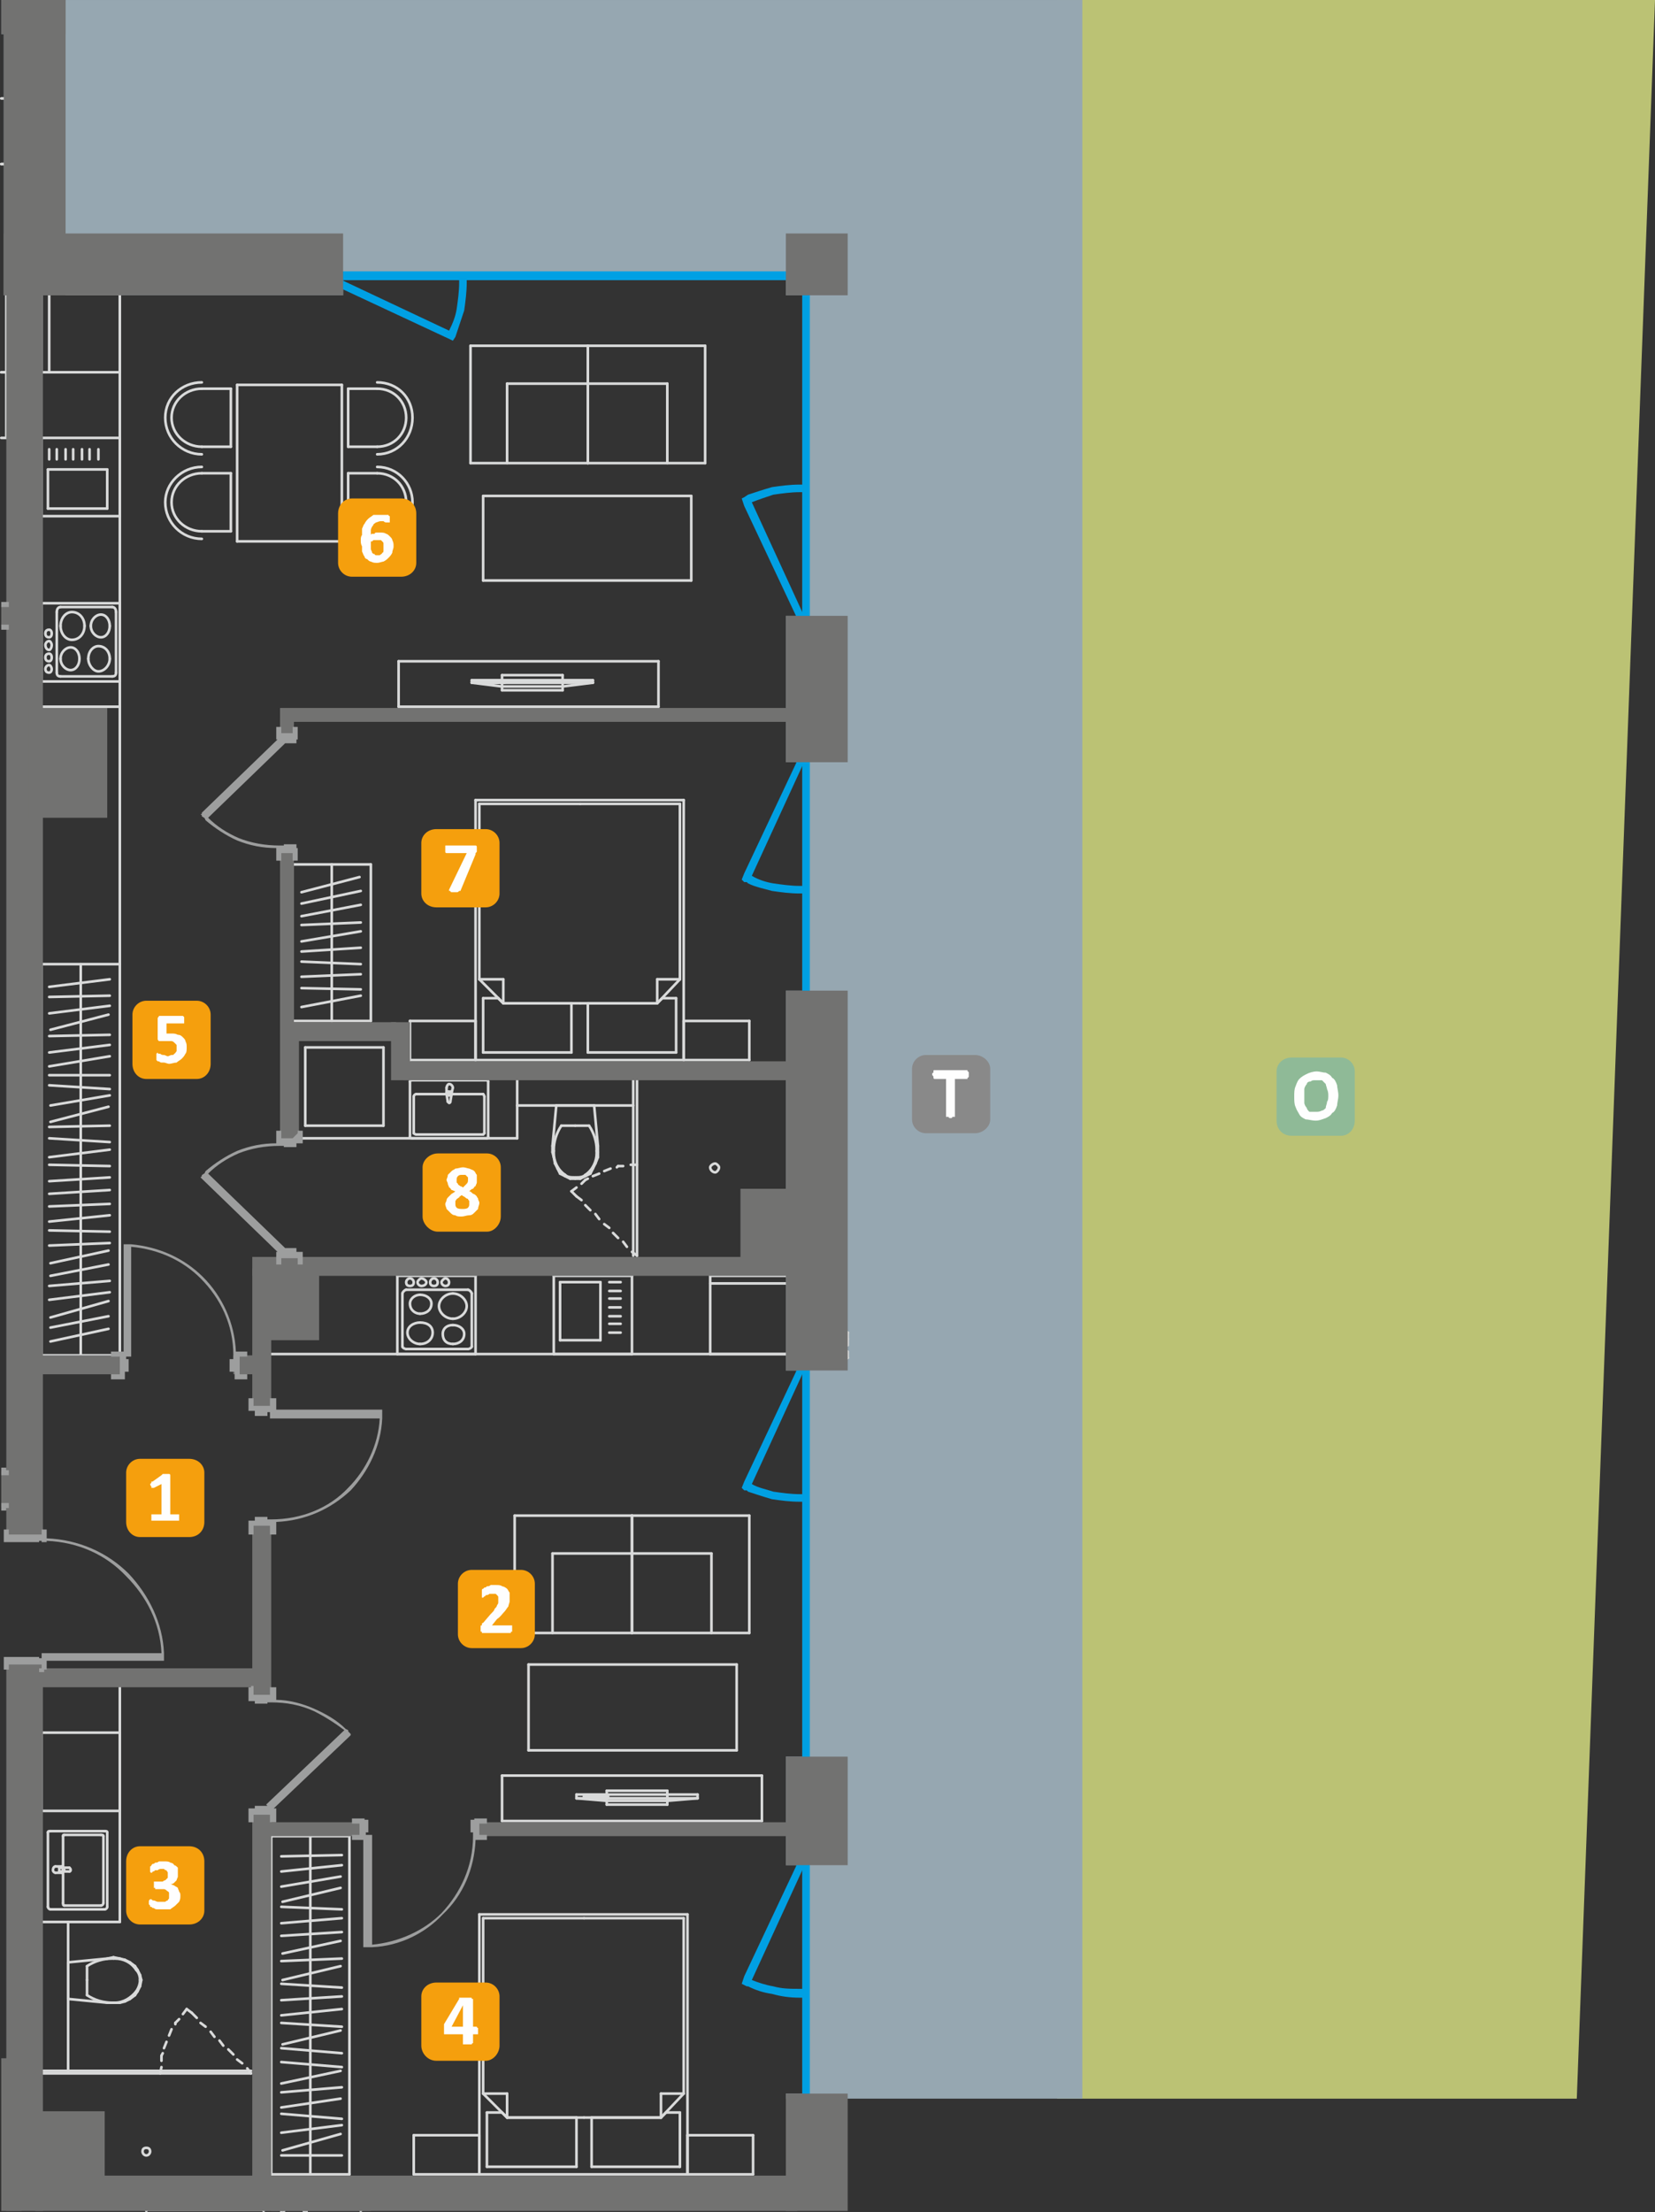 <?xml version="1.0" encoding="UTF-8"?>
<!DOCTYPE svg PUBLIC "-//W3C//DTD SVG 1.1//EN" "http://www.w3.org/Graphics/SVG/1.1/DTD/svg11.dtd">
<!-- Creator: CorelDRAW X6 -->
<svg xmlns="http://www.w3.org/2000/svg" xml:space="preserve" width="1309px" height="1749px" version="1.1" style="shape-rendering:geometricPrecision; text-rendering:geometricPrecision; image-rendering:optimizeQuality; fill-rule:evenodd; clip-rule:evenodd"
viewBox="0 0 1312 1753"
 xmlns:xlink="http://www.w3.org/1999/xlink">
 <rect x="0" y="0" width="1312" height="1753" fill="#333333" stroke="none"/>
 <defs>
  <style type="text/css">
   <![CDATA[
    .str0 {stroke:#D9DADA;stroke-width:2.065;stroke-linecap:round;stroke-linejoin:round}
    .fil4 {fill:none;fill-rule:nonzero}
    .fil2 {fill:#00A0E3}
    .fil5 {fill:#727271}
    .fil9 {fill:#898989}
    .fil10 {fill:#8FBA97}
    .fil1 {fill:#96A7B1}
    .fil0 {fill:#BBC274}
    .fil7 {fill:#F59F0D}
    .fil3 {fill:#00A0E3;fill-rule:nonzero}
    .fil6 {fill:#9D9E9E;fill-rule:nonzero}
    .fil8 {fill:#FEFEFE;fill-rule:nonzero}
   ]]>
  </style>
 </defs>
 <g id="Warstwa_x0020_1">
  <polygon class="fil0" points="838,1663 838,0 1312,0 1250,1663 "/>
  <polygon class="fil1" points="858,0 1,0 1,27 3,27 3,185 3,234 52,234 272,234 272,222 623,222 623,234 636,234 636,488 623,488 623,490 623,604 636,604 636,785 623,785 623,1086 636,1086 636,1392 623,1392 623,1478 636,1478 636,1659 623,1659 623,1663 858,1663 "/>
  <polygon class="fil2" points="232,215 642,215 642,222 232,222 "/>
  <polygon class="fil2" points="636,501 636,227 642,227 642,501 "/>
  <polygon class="fil2" points="636,797 636,591 642,591 642,797 "/>
  <polygon class="fil2" points="636,1414 636,1069 642,1069 642,1414 "/>
  <polygon class="fil2" points="636,1686 636,1460 642,1460 642,1686 "/>
  <path class="fil3" d="M631 1087l1 -3 6 2 -2 3 -40 87c5,3 11,4 17,6 7,1 14,2 21,2l3 0 0 6 -3 0c-8,0 -15,-1 -22,-2 -7,-2 -13,-4 -19,-6l0 0 -1 -1 -2 0 -2 -2 2 -5 0 0 41 -87z"/>
  <path class="fil3" d="M631 1479l1 -3 6 3 -2 3 -40 87c5,2 11,4 17,5 7,2 14,2 21,2l3 0 0 7 -3 0c-8,0 -15,-1 -22,-3 -7,-1 -13,-3 -19,-6l0 0 -1 0 -2 -1 -2 -1 2 -6 0 0 41 -87z"/>
  <path class="fil3" d="M631 605l1 -3 6 3 -2 2 -40 87c5,3 11,5 17,6 7,1 14,2 21,2l3 0 0 6 -3 0c-8,0 -15,-1 -22,-2 -7,-2 -13,-3 -19,-6l0 0 -1 -1c-1,0 -1,0 -2,0l-2 -2 2 -5 0 0 41 -87z"/>
  <path class="fil3" d="M636 485l2 3 -6 2 -1 -2 -41 -87 0 0 -1 -3 -1 -3 2 -1 3 -2 0 0c6,-2 12,-4 19,-6 7,-1 14,-2 22,-2l3 0 0 6 -3 0c-7,0 -14,1 -21,2 -6,2 -12,4 -17,6l40 87z"/>
  <path class="fil3" d="M267 227l-3 -2 3 -5 2 1 87 41c3,-6 5,-11 6,-17 1,-7 2,-14 2,-21l0 -3 6 0 0 3c0,7 -1,15 -2,22 -2,6 -4,12 -6,18l0 0 -1 3 0 0 -2 3 -2 -1 -90 -42z"/>
  <line class="fil4 str0" x1="466" y1="367" x2="559" y2= "367" />
  <line class="fil4 str0" x1="559" y1="367" x2="559" y2= "274" />
  <line class="fil4 str0" x1="559" y1="274" x2="466" y2= "274" />
  <line class="fil4 str0" x1="466" y1="274" x2="466" y2= "367" />
  <line class="fil4 str0" x1="466" y1="304" x2="529" y2= "304" />
  <line class="fil4 str0" x1="529" y1="367" x2="529" y2= "304" />
  <line class="fil4 str0" x1="33" y1="478" x2="95" y2= "478" />
  <line class="fil4 str0" x1="95" y1="478" x2="95" y2= "540" />
  <line class="fil4 str0" x1="95" y1="540" x2="33" y2= "540" />
  <line class="fil4 str0" x1="33" y1="540" x2="33" y2= "478" />
  <line class="fil4 str0" x1="48" y1="536" x2="89" y2= "536" />
  <line class="fil4 str0" x1="92" y1="533" x2="92" y2= "485" />
  <line class="fil4 str0" x1="89" y1="481" x2="48" y2= "481" />
  <line class="fil4 str0" x1="45" y1="485" x2="45" y2= "533" />
  <path class="fil4 str0" d="M70 522c0,-6 4,-10 8,-10 5,0 9,4 9,10"/>
  <path class="fil4 str0" d="M87 522c0,5 -4,10 -9,10 -4,0 -8,-5 -8,-10"/>
  <path class="fil4 str0" d="M48 522c0,-5 4,-9 8,-9 4,0 7,4 7,9"/>
  <path class="fil4 str0" d="M63 522c0,5 -3,9 -7,9 -4,0 -8,-4 -8,-9"/>
  <path class="fil4 str0" d="M48 496c0,-6 4,-11 9,-11 6,0 10,5 10,11"/>
  <path class="fil4 str0" d="M67 496c0,6 -4,11 -10,11 -5,0 -9,-5 -9,-11"/>
  <path class="fil4 str0" d="M72 496c0,-5 4,-9 8,-9 4,0 7,4 7,9"/>
  <path class="fil4 str0" d="M87 496c0,5 -3,9 -7,9 -4,0 -8,-4 -8,-9"/>
  <path class="fil4 str0" d="M41 530c0,-1 -1,-3 -2,-3 -2,0 -3,2 -3,3 0,2 1,3 3,3 1,0 2,-1 2,-3z"/>
  <path class="fil4 str0" d="M41 521c0,-2 -1,-3 -2,-3 -2,0 -3,1 -3,3 0,2 1,3 3,3 1,0 2,-1 2,-3z"/>
  <path class="fil4 str0" d="M41 511c0,-1 -1,-3 -2,-3 -2,0 -3,2 -3,3 0,2 1,4 3,4 1,0 2,-2 2,-4z"/>
  <path class="fil4 str0" d="M41 502c0,-2 -1,-3 -2,-3 -2,0 -3,1 -3,3 0,2 1,3 3,3 1,0 2,-1 2,-3z"/>
  <path class="fil4 str0" d="M48 536c-2,0 -3,-1 -3,-3"/>
  <path class="fil4 str0" d="M92 533c0,2 -1,3 -3,3"/>
  <path class="fil4 str0" d="M89 481c2,0 3,2 3,4"/>
  <path class="fil4 str0" d="M45 485c0,-2 1,-4 3,-4"/>
  <line class="fil4 str0" x1="33" y1="409" x2="33" y2= "347" />
  <line class="fil4 str0" x1="33" y1="347" x2="95" y2= "347" />
  <line class="fil4 str0" x1="95" y1="347" x2="95" y2= "409" />
  <line class="fil4 str0" x1="95" y1="409" x2="33" y2= "409" />
  <line class="fil4 str0" x1="38" y1="403" x2="38" y2= "372" />
  <line class="fil4 str0" x1="38" y1="372" x2="85" y2= "372" />
  <line class="fil4 str0" x1="85" y1="372" x2="85" y2= "403" />
  <line class="fil4 str0" x1="85" y1="403" x2="38" y2= "403" />
  <line class="fil4 str0" x1="39" y1="364" x2="39" y2= "356" />
  <line class="fil4 str0" x1="45" y1="364" x2="45" y2= "356" />
  <line class="fil4 str0" x1="52" y1="364" x2="52" y2= "356" />
  <line class="fil4 str0" x1="58" y1="364" x2="58" y2= "356" />
  <line class="fil4 str0" x1="65" y1="364" x2="65" y2= "356" />
  <line class="fil4 str0" x1="71" y1="364" x2="71" y2= "356" />
  <line class="fil4 str0" x1="78" y1="364" x2="78" y2= "356" />
  <line class="fil4 str0" x1="33" y1="295" x2="33" y2= "233" />
  <line class="fil4 str0" x1="33" y1="233" x2="95" y2= "233" />
  <line class="fil4 str0" x1="95" y1="233" x2="95" y2= "295" />
  <line class="fil4 str0" x1="95" y1="295" x2="33" y2= "295" />
  <line class="fil4 str0" x1="39" y1="295" x2="39" y2= "233" />
  <line class="fil4 str0" x1="183" y1="308" x2="183" y2= "354" />
  <line class="fil4 str0" x1="183" y1="354" x2="160" y2= "354" />
  <path class="fil4 str0" d="M160 354c-13,0 -24,-10 -24,-23 0,-13 11,-23 24,-23"/>
  <line class="fil4 str0" x1="160" y1="308" x2="183" y2= "308" />
  <path class="fil4 str0" d="M160 360c-16,0 -29,-13 -29,-29 0,-16 13,-28 29,-28"/>
  <line class="fil4 str0" x1="183" y1="375" x2="183" y2= "421" />
  <line class="fil4 str0" x1="183" y1="421" x2="160" y2= "421" />
  <path class="fil4 str0" d="M160 421c-13,0 -24,-10 -24,-23 0,-13 11,-23 24,-23"/>
  <line class="fil4 str0" x1="160" y1="375" x2="183" y2= "375" />
  <path class="fil4 str0" d="M160 427c-16,0 -29,-13 -29,-29 0,-15 13,-28 29,-28"/>
  <line class="fil4 str0" x1="299" y1="308" x2="276" y2= "308" />
  <path class="fil4 str0" d="M299 308c13,0 23,10 23,23 0,13 -10,23 -23,23"/>
  <line class="fil4 str0" x1="276" y1="354" x2="299" y2= "354" />
  <line class="fil4 str0" x1="276" y1="308" x2="276" y2= "354" />
  <path class="fil4 str0" d="M299 303c16,0 28,12 28,28 0,16 -12,29 -28,29"/>
  <line class="fil4 str0" x1="299" y1="375" x2="276" y2= "375" />
  <path class="fil4 str0" d="M299 375c13,0 23,10 23,23 0,13 -10,23 -23,23"/>
  <line class="fil4 str0" x1="276" y1="421" x2="299" y2= "421" />
  <line class="fil4 str0" x1="276" y1="375" x2="276" y2= "421" />
  <path class="fil4 str0" d="M299 370c16,0 28,13 28,28 0,16 -12,29 -28,29"/>
  <line class="fil4 str0" x1="328" y1="1692" x2="380" y2= "1692" />
  <line class="fil4 str0" x1="380" y1="1692" x2="380" y2= "1723" />
  <line class="fil4 str0" x1="380" y1="1723" x2="328" y2= "1723" />
  <line class="fil4 str0" x1="328" y1="1723" x2="328" y2= "1692" />
  <line class="fil4 str0" x1="545" y1="1692" x2="597" y2= "1692" />
  <line class="fil4 str0" x1="597" y1="1692" x2="597" y2= "1723" />
  <line class="fil4 str0" x1="597" y1="1723" x2="545" y2= "1723" />
  <line class="fil4 str0" x1="545" y1="1723" x2="545" y2= "1692" />
  <line class="fil4 str0" x1="524" y1="1678" x2="528" y2= "1674" />
  <line class="fil4 str0" x1="528" y1="1674" x2="539" y2= "1674" />
  <line class="fil4 str0" x1="539" y1="1674" x2="539" y2= "1717" />
  <line class="fil4 str0" x1="539" y1="1717" x2="469" y2= "1717" />
  <line class="fil4 str0" x1="469" y1="1717" x2="469" y2= "1678" />
  <line class="fil4 str0" x1="469" y1="1678" x2="524" y2= "1678" />
  <line class="fil4 str0" x1="457" y1="1678" x2="457" y2= "1717" />
  <line class="fil4 str0" x1="457" y1="1717" x2="386" y2= "1717" />
  <line class="fil4 str0" x1="386" y1="1717" x2="386" y2= "1674" />
  <line class="fil4 str0" x1="386" y1="1674" x2="398" y2= "1674" />
  <line class="fil4 str0" x1="398" y1="1674" x2="402" y2= "1678" />
  <line class="fil4 str0" x1="402" y1="1678" x2="457" y2= "1678" />
  <line class="fil4 str0" x1="463" y1="1520" x2="542" y2= "1520" />
  <line class="fil4 str0" x1="542" y1="1520" x2="542" y2= "1659" />
  <line class="fil4 str0" x1="542" y1="1659" x2="524" y2= "1678" />
  <line class="fil4 str0" x1="524" y1="1678" x2="463" y2= "1678" />
  <line class="fil4 str0" x1="542" y1="1659" x2="524" y2= "1659" />
  <line class="fil4 str0" x1="524" y1="1678" x2="524" y2= "1659" />
  <line class="fil4 str0" x1="463" y1="1678" x2="402" y2= "1678" />
  <line class="fil4 str0" x1="402" y1="1678" x2="383" y2= "1659" />
  <line class="fil4 str0" x1="383" y1="1659" x2="383" y2= "1520" />
  <line class="fil4 str0" x1="383" y1="1520" x2="463" y2= "1520" />
  <line class="fil4 str0" x1="383" y1="1659" x2="402" y2= "1659" />
  <line class="fil4 str0" x1="402" y1="1678" x2="402" y2= "1659" />
  <line class="fil4 str0" x1="380" y1="1517" x2="545" y2= "1517" />
  <line class="fil4 str0" x1="545" y1="1517" x2="545" y2= "1723" />
  <line class="fil4 str0" x1="545" y1="1723" x2="380" y2= "1723" />
  <line class="fil4 str0" x1="380" y1="1723" x2="380" y2= "1517" />
  <line class="fil4 str0" x1="446" y1="547" x2="446" y2= "535" />
  <line class="fil4 str0" x1="398" y1="547" x2="446" y2= "547" />
  <line class="fil4 str0" x1="398" y1="535" x2="398" y2= "547" />
  <line class="fil4 str0" x1="446" y1="535" x2="398" y2= "535" />
  <line class="fil4 str0" x1="470" y1="541" x2="470" y2= "539" />
  <line class="fil4 str0" x1="446" y1="544" x2="470" y2= "541" />
  <line class="fil4 str0" x1="398" y1="544" x2="446" y2= "544" />
  <line class="fil4 str0" x1="374" y1="541" x2="398" y2= "544" />
  <line class="fil4 str0" x1="374" y1="539" x2="374" y2= "541" />
  <line class="fil4 str0" x1="470" y1="539" x2="374" y2= "539" />
  <line class="fil4 str0" x1="381" y1="540" x2="387" y2= "540" />
  <line class="fil4 str0" x1="387" y1="540" x2="387" y2= "541" />
  <line class="fil4 str0" x1="387" y1="541" x2="381" y2= "541" />
  <line class="fil4 str0" x1="381" y1="541" x2="381" y2= "540" />
  <line class="fil4 str0" x1="389" y1="540" x2="395" y2= "540" />
  <line class="fil4 str0" x1="395" y1="540" x2="395" y2= "541" />
  <line class="fil4 str0" x1="395" y1="541" x2="389" y2= "541" />
  <line class="fil4 str0" x1="389" y1="541" x2="389" y2= "540" />
  <line class="fil4 str0" x1="397" y1="540" x2="400" y2= "540" />
  <line class="fil4 str0" x1="400" y1="540" x2="400" y2= "541" />
  <line class="fil4 str0" x1="400" y1="541" x2="397" y2= "541" />
  <line class="fil4 str0" x1="397" y1="541" x2="397" y2= "540" />
  <line class="fil4 str0" x1="470" y1="541" x2="374" y2= "541" />
  <line class="fil4 str0" x1="95" y1="764" x2="33" y2= "764" />
  <line class="fil4 str0" x1="95" y1="1074" x2="95" y2= "764" />
  <line class="fil4 str0" x1="33" y1="1074" x2="95" y2= "1074" />
  <line class="fil4 str0" x1="33" y1="764" x2="33" y2= "1074" />
  <line class="fil4 str0" x1="64" y1="764" x2="64" y2= "1074" />
  <line class="fil4 str0" x1="39" y1="782" x2="87" y2= "776" />
  <line class="fil4 str0" x1="39" y1="790" x2="87" y2= "789" />
  <line class="fil4 str0" x1="39" y1="803" x2="87" y2= "797" />
  <line class="fil4 str0" x1="40" y1="816" x2="86" y2= "804" />
  <line class="fil4 str0" x1="39" y1="821" x2="87" y2= "820" />
  <line class="fil4 str0" x1="39" y1="834" x2="87" y2= "828" />
  <line class="fil4 str0" x1="39" y1="845" x2="87" y2= "837" />
  <line class="fil4 str0" x1="39" y1="852" x2="87" y2= "852" />
  <line class="fil4 str0" x1="39" y1="860" x2="87" y2= "863" />
  <line class="fil4 str0" x1="40" y1="876" x2="87" y2= "868" />
  <line class="fil4 str0" x1="40" y1="889" x2="86" y2= "877" />
  <line class="fil4 str0" x1="39" y1="893" x2="87" y2= "892" />
  <line class="fil4 str0" x1="39" y1="902" x2="87" y2= "905" />
  <line class="fil4 str0" x1="39" y1="917" x2="87" y2= "911" />
  <line class="fil4 str0" x1="39" y1="923" x2="87" y2= "924" />
  <line class="fil4 str0" x1="39" y1="936" x2="87" y2= "933" />
  <line class="fil4 str0" x1="39" y1="946" x2="87" y2= "943" />
  <line class="fil4 str0" x1="39" y1="956" x2="87" y2= "954" />
  <line class="fil4 str0" x1="39" y1="968" x2="87" y2= "963" />
  <line class="fil4 str0" x1="39" y1="975" x2="87" y2= "976" />
  <line class="fil4 str0" x1="39" y1="987" x2="87" y2= "985" />
  <line class="fil4 str0" x1="40" y1="1001" x2="86" y2= "991" />
  <line class="fil4 str0" x1="40" y1="1011" x2="86" y2= "1002" />
  <line class="fil4 str0" x1="39" y1="1019" x2="87" y2= "1015" />
  <line class="fil4 str0" x1="39" y1="1030" x2="87" y2= "1024" />
  <line class="fil4 str0" x1="40" y1="1044" x2="86" y2= "1031" />
  <line class="fil4 str0" x1="40" y1="1052" x2="86" y2= "1043" />
  <line class="fil4 str0" x1="40" y1="1063" x2="86" y2= "1053" />
  <line class="fil4 str0" x1="215" y1="1723" x2="277" y2= "1723" />
  <line class="fil4 str0" x1="215" y1="1455" x2="215" y2= "1723" />
  <line class="fil4 str0" x1="277" y1="1455" x2="215" y2= "1455" />
  <line class="fil4 str0" x1="277" y1="1723" x2="277" y2= "1455" />
  <line class="fil4 str0" x1="246" y1="1723" x2="246" y2= "1455" />
  <line class="fil4 str0" x1="271" y1="1708" x2="223" y2= "1708" />
  <line class="fil4 str0" x1="270" y1="1691" x2="224" y2= "1704" />
  <line class="fil4 str0" x1="271" y1="1684" x2="223" y2= "1690" />
  <line class="fil4 str0" x1="271" y1="1679" x2="223" y2= "1675" />
  <line class="fil4 str0" x1="270" y1="1663" x2="223" y2= "1670" />
  <line class="fil4 str0" x1="271" y1="1654" x2="223" y2= "1658" />
  <line class="fil4 str0" x1="270" y1="1641" x2="223" y2= "1651" />
  <line class="fil4 str0" x1="271" y1="1638" x2="223" y2= "1634" />
  <line class="fil4 str0" x1="271" y1="1627" x2="223" y2= "1623" />
  <line class="fil4 str0" x1="270" y1="1609" x2="224" y2= "1620" />
  <line class="fil4 str0" x1="271" y1="1606" x2="223" y2= "1603" />
  <line class="fil4 str0" x1="271" y1="1592" x2="223" y2= "1597" />
  <line class="fil4 str0" x1="271" y1="1582" x2="223" y2= "1585" />
  <line class="fil4 str0" x1="271" y1="1575" x2="223" y2= "1572" />
  <line class="fil4 str0" x1="270" y1="1558" x2="224" y2= "1569" />
  <line class="fil4 str0" x1="271" y1="1552" x2="223" y2= "1554" />
  <line class="fil4 str0" x1="270" y1="1538" x2="224" y2= "1548" />
  <line class="fil4 str0" x1="271" y1="1531" x2="223" y2= "1534" />
  <line class="fil4 str0" x1="271" y1="1520" x2="223" y2= "1524" />
  <line class="fil4 str0" x1="271" y1="1513" x2="223" y2= "1511" />
  <line class="fil4 str0" x1="270" y1="1496" x2="224" y2= "1507" />
  <line class="fil4 str0" x1="270" y1="1487" x2="223" y2= "1495" />
  <line class="fil4 str0" x1="271" y1="1478" x2="223" y2= "1483" />
  <line class="fil4 str0" x1="271" y1="1470" x2="223" y2= "1471" />
  <line class="fil4 str0" x1="474" y1="917" x2="472" y2= "922" />
  <line class="fil4 str0" x1="472" y1="922" x2="470" y2= "926" />
  <line class="fil4 str0" x1="470" y1="926" x2="468" y2= "930" />
  <line class="fil4 str0" x1="468" y1="930" x2="464" y2= "932" />
  <line class="fil4 str0" x1="464" y1="932" x2="460" y2= "934" />
  <line class="fil4 str0" x1="460" y1="934" x2="456" y2= "934" />
  <line class="fil4 str0" x1="456" y1="934" x2="452" y2= "934" />
  <line class="fil4 str0" x1="452" y1="934" x2="448" y2= "932" />
  <line class="fil4 str0" x1="448" y1="932" x2="444" y2= "930" />
  <line class="fil4 str0" x1="444" y1="930" x2="442" y2= "926" />
  <line class="fil4 str0" x1="442" y1="926" x2="440" y2= "922" />
  <line class="fil4 str0" x1="440" y1="922" x2="439" y2= "917" />
  <line class="fil4 str0" x1="439" y1="917" x2="438" y2= "913" />
  <line class="fil4 str0" x1="438" y1="913" x2="438" y2= "908" />
  <line class="fil4 str0" x1="438" y1="908" x2="441" y2= "876" />
  <line class="fil4 str0" x1="441" y1="876" x2="471" y2= "876" />
  <line class="fil4 str0" x1="471" y1="876" x2="474" y2= "908" />
  <line class="fil4 str0" x1="474" y1="908" x2="474" y2= "913" />
  <line class="fil4 str0" x1="474" y1="913" x2="474" y2= "917" />
  <line class="fil4 str0" x1="445" y1="892" x2="456" y2= "892" />
  <line class="fil4 str0" x1="456" y1="892" x2="467" y2= "892" />
  <path class="fil4 str0" d="M456 933c-3,0 -6,0 -8,-2"/>
  <path class="fil4 str0" d="M448 931c-6,-4 -9,-11 -9,-17 0,-1 0,-1 0,-2"/>
  <path class="fil4 str0" d="M439 912l0 -1c0,-6 2,-13 6,-19"/>
  <path class="fil4 str0" d="M467 892c4,6 6,13 6,19l0 1"/>
  <path class="fil4 str0" d="M473 912c0,1 0,1 0,2 0,6 -3,13 -9,17"/>
  <path class="fil4 str0" d="M464 931c-2,2 -5,2 -8,2"/>
  <line class="fil4 str0" x1="1" y1="295" x2="5" y2= "295" />
  <line class="fil4 str0" x1="5" y1="295" x2="5" y2= "347" />
  <line class="fil4 str0" x1="5" y1="347" x2="1" y2= "347" />
  <line class="fil4 str0" x1="1" y1="78" x2="5" y2= "78" />
  <line class="fil4 str0" x1="5" y1="78" x2="5" y2= "130" />
  <line class="fil4 str0" x1="5" y1="130" x2="1" y2= "130" />
  <line class="fil4 str0" x1="1" y1="130" x2="5" y2= "130" />
  <line class="fil4 str0" x1="5" y1="130" x2="5" y2= "295" />
  <line class="fil4 str0" x1="5" y1="295" x2="1" y2= "295" />
  <line class="fil4 str0" x1="304" y1="830" x2="304" y2= "892" />
  <line class="fil4 str0" x1="304" y1="892" x2="242" y2= "892" />
  <line class="fil4 str0" x1="242" y1="892" x2="242" y2= "830" />
  <line class="fil4 str0" x1="242" y1="830" x2="304" y2= "830" />
  <path class="fil4 str0" d="M386 856c0,0 1,0 1,1"/>
  <line class="fil4 str0" x1="387" y1="901" x2="387" y2= "857" />
  <path class="fil4 str0" d="M387 901c0,1 -1,1 -1,1"/>
  <line class="fil4 str0" x1="327" y1="902" x2="386" y2= "902" />
  <path class="fil4 str0" d="M327 902c-1,0 -2,0 -2,-1"/>
  <line class="fil4 str0" x1="325" y1="857" x2="325" y2= "901" />
  <path class="fil4 str0" d="M325 857c0,-1 1,-1 2,-1"/>
  <line class="fil4 str0" x1="386" y1="856" x2="327" y2= "856" />
  <line class="fil4 str0" x1="383" y1="867" x2="330" y2= "867" />
  <line class="fil4 str0" x1="328" y1="869" x2="328" y2= "898" />
  <line class="fil4 str0" x1="330" y1="899" x2="383" y2= "899" />
  <line class="fil4 str0" x1="384" y1="898" x2="384" y2= "869" />
  <path class="fil4 str0" d="M328 869c0,-1 1,-2 2,-2"/>
  <path class="fil4 str0" d="M330 899c-1,0 -2,-1 -2,-1"/>
  <path class="fil4 str0" d="M384 898c0,0 -1,1 -1,1"/>
  <path class="fil4 str0" d="M383 867c0,0 1,1 1,2"/>
  <line class="fil4 str0" x1="359" y1="862" x2="358" y2= "866" />
  <path class="fil4 str0" d="M358 866c0,1 0,1 0,1"/>
  <line class="fil4 str0" x1="358" y1="867" x2="357" y2= "873" />
  <path class="fil4 str0" d="M357 873c0,0 0,1 -1,1 0,0 -1,-1 -1,-1"/>
  <line class="fil4 str0" x1="355" y1="873" x2="354" y2= "867" />
  <path class="fil4 str0" d="M354 867c0,0 0,0 0,-1"/>
  <line class="fil4 str0" x1="354" y1="866" x2="354" y2= "862" />
  <path class="fil4 str0" d="M354 862c0,-1 1,-3 2,-3 2,0 3,2 3,3"/>
  <line class="fil4 str0" x1="355" y1="865" x2="355" y2= "866" />
  <line class="fil4 str0" x1="358" y1="866" x2="358" y2= "865" />
  <line class="fil4 str0" x1="358" y1="865" x2="355" y2= "865" />
  <path class="fil4 str0" d="M358 866c0,1 -1,1 -2,1 -1,0 -1,0 -1,-1"/>
  <path class="fil4 str0" d="M358 867c0,1 -1,1 -2,1 -1,0 -1,0 -2,-1"/>
  <line class="fil4 str0" x1="325" y1="809" x2="377" y2= "809" />
  <line class="fil4 str0" x1="377" y1="809" x2="377" y2= "840" />
  <line class="fil4 str0" x1="377" y1="840" x2="325" y2= "840" />
  <line class="fil4 str0" x1="325" y1="840" x2="325" y2= "809" />
  <line class="fil4 str0" x1="542" y1="809" x2="594" y2= "809" />
  <line class="fil4 str0" x1="594" y1="809" x2="594" y2= "840" />
  <line class="fil4 str0" x1="594" y1="840" x2="542" y2= "840" />
  <line class="fil4 str0" x1="542" y1="840" x2="542" y2= "809" />
  <line class="fil4 str0" x1="521" y1="795" x2="525" y2= "791" />
  <line class="fil4 str0" x1="525" y1="791" x2="536" y2= "791" />
  <line class="fil4 str0" x1="536" y1="791" x2="536" y2= "834" />
  <line class="fil4 str0" x1="536" y1="834" x2="466" y2= "834" />
  <line class="fil4 str0" x1="466" y1="834" x2="466" y2= "795" />
  <line class="fil4 str0" x1="466" y1="795" x2="521" y2= "795" />
  <line class="fil4 str0" x1="453" y1="795" x2="453" y2= "834" />
  <line class="fil4 str0" x1="453" y1="834" x2="383" y2= "834" />
  <line class="fil4 str0" x1="383" y1="834" x2="383" y2= "791" />
  <line class="fil4 str0" x1="383" y1="791" x2="395" y2= "791" />
  <line class="fil4 str0" x1="395" y1="791" x2="399" y2= "795" />
  <line class="fil4 str0" x1="399" y1="795" x2="453" y2= "795" />
  <line class="fil4 str0" x1="460" y1="637" x2="539" y2= "637" />
  <line class="fil4 str0" x1="539" y1="637" x2="539" y2= "776" />
  <line class="fil4 str0" x1="539" y1="776" x2="521" y2= "795" />
  <line class="fil4 str0" x1="521" y1="795" x2="460" y2= "795" />
  <line class="fil4 str0" x1="539" y1="776" x2="521" y2= "776" />
  <line class="fil4 str0" x1="521" y1="795" x2="521" y2= "776" />
  <line class="fil4 str0" x1="460" y1="795" x2="399" y2= "795" />
  <line class="fil4 str0" x1="399" y1="795" x2="380" y2= "776" />
  <line class="fil4 str0" x1="380" y1="776" x2="380" y2= "637" />
  <line class="fil4 str0" x1="380" y1="637" x2="460" y2= "637" />
  <line class="fil4 str0" x1="380" y1="776" x2="399" y2= "776" />
  <line class="fil4 str0" x1="399" y1="795" x2="399" y2= "776" />
  <line class="fil4 str0" x1="377" y1="634" x2="542" y2= "634" />
  <line class="fil4 str0" x1="542" y1="634" x2="542" y2= "840" />
  <line class="fil4 str0" x1="542" y1="840" x2="377" y2= "840" />
  <line class="fil4 str0" x1="377" y1="840" x2="377" y2= "634" />
  <line class="fil4 str0" x1="294" y1="685" x2="232" y2= "685" />
  <line class="fil4 str0" x1="294" y1="809" x2="294" y2= "685" />
  <line class="fil4 str0" x1="232" y1="809" x2="294" y2= "809" />
  <line class="fil4 str0" x1="232" y1="685" x2="232" y2= "809" />
  <line class="fil4 str0" x1="263" y1="685" x2="263" y2= "809" />
  <line class="fil4 str0" x1="239" y1="707" x2="285" y2= "695" />
  <line class="fil4 str0" x1="239" y1="716" x2="286" y2= "706" />
  <line class="fil4 str0" x1="239" y1="726" x2="286" y2= "717" />
  <line class="fil4 str0" x1="239" y1="733" x2="286" y2= "731" />
  <line class="fil4 str0" x1="239" y1="746" x2="286" y2= "738" />
  <line class="fil4 str0" x1="239" y1="754" x2="286" y2= "751" />
  <line class="fil4 str0" x1="239" y1="762" x2="286" y2= "764" />
  <line class="fil4 str0" x1="239" y1="774" x2="286" y2= "772" />
  <line class="fil4 str0" x1="239" y1="783" x2="286" y2= "784" />
  <line class="fil4 str0" x1="239" y1="798" x2="286" y2= "789" />
  <line class="fil4 str0" x1="377" y1="1011" x2="377" y2= "1073" />
  <line class="fil4 str0" x1="377" y1="1073" x2="315" y2= "1073" />
  <line class="fil4 str0" x1="315" y1="1073" x2="315" y2= "1011" />
  <line class="fil4 str0" x1="315" y1="1011" x2="377" y2= "1011" />
  <line class="fil4 str0" x1="319" y1="1025" x2="319" y2= "1067" />
  <line class="fil4 str0" x1="322" y1="1069" x2="371" y2= "1069" />
  <line class="fil4 str0" x1="374" y1="1067" x2="374" y2= "1025" />
  <line class="fil4 str0" x1="371" y1="1022" x2="322" y2= "1022" />
  <path class="fil4 str0" d="M333 1048c6,0 10,3 10,8 0,5 -4,9 -10,9"/>
  <path class="fil4 str0" d="M333 1065c-5,0 -10,-4 -10,-9 0,-5 5,-8 10,-8"/>
  <path class="fil4 str0" d="M333 1026c5,0 9,3 9,7 0,5 -4,8 -9,8"/>
  <path class="fil4 str0" d="M333 1041c-4,0 -8,-3 -8,-8 0,-4 4,-7 8,-7"/>
  <path class="fil4 str0" d="M359 1025c6,0 11,5 11,10 0,5 -5,10 -11,10"/>
  <path class="fil4 str0" d="M359 1045c-6,0 -11,-5 -11,-10 0,-5 5,-10 11,-10"/>
  <path class="fil4 str0" d="M359 1050c5,0 9,3 9,7 0,5 -4,8 -9,8"/>
  <path class="fil4 str0" d="M359 1065c-5,0 -8,-3 -8,-8 0,-4 3,-7 8,-7"/>
  <path class="fil4 str0" d="M328 1016c0,-1 -1,-3 -3,-3 -2,0 -3,2 -3,3 0,2 1,3 3,3 2,0 3,-1 3,-3z"/>
  <path class="fil4 str0" d="M338 1016c0,-1 -2,-3 -4,-3 -1,0 -3,2 -3,3 0,2 2,3 3,3 2,0 4,-1 4,-3z"/>
  <path class="fil4 str0" d="M347 1016c0,-1 -1,-3 -3,-3 -2,0 -3,2 -3,3 0,2 1,3 3,3 2,0 3,-1 3,-3z"/>
  <path class="fil4 str0" d="M356 1016c0,-1 -1,-3 -3,-3 -1,0 -3,2 -3,3 0,2 2,3 3,3 2,0 3,-1 3,-3z"/>
  <path class="fil4 str0" d="M319 1025c0,-1 2,-3 3,-3"/>
  <path class="fil4 str0" d="M322 1069c-1,0 -3,-1 -3,-2"/>
  <path class="fil4 str0" d="M374 1067c0,1 -2,2 -3,2"/>
  <path class="fil4 str0" d="M371 1022c1,0 3,2 3,3"/>
  <line class="fil4 str0" x1="439" y1="1011" x2="501" y2= "1011" />
  <line class="fil4 str0" x1="501" y1="1011" x2="501" y2= "1073" />
  <line class="fil4 str0" x1="501" y1="1073" x2="439" y2= "1073" />
  <line class="fil4 str0" x1="439" y1="1073" x2="439" y2= "1011" />
  <line class="fil4 str0" x1="444" y1="1016" x2="476" y2= "1016" />
  <line class="fil4 str0" x1="476" y1="1016" x2="476" y2= "1062" />
  <line class="fil4 str0" x1="476" y1="1062" x2="444" y2= "1062" />
  <line class="fil4 str0" x1="444" y1="1062" x2="444" y2= "1016" />
  <line class="fil4 str0" x1="483" y1="1016" x2="492" y2= "1016" />
  <line class="fil4 str0" x1="483" y1="1023" x2="492" y2= "1023" />
  <line class="fil4 str0" x1="483" y1="1029" x2="492" y2= "1029" />
  <line class="fil4 str0" x1="483" y1="1036" x2="492" y2= "1036" />
  <line class="fil4 str0" x1="483" y1="1043" x2="492" y2= "1043" />
  <line class="fil4 str0" x1="483" y1="1049" x2="492" y2= "1049" />
  <line class="fil4 str0" x1="483" y1="1056" x2="492" y2= "1056" />
  <line class="fil4 str0" x1="563" y1="1011" x2="625" y2= "1011" />
  <line class="fil4 str0" x1="625" y1="1011" x2="625" y2= "1073" />
  <line class="fil4 str0" x1="625" y1="1073" x2="563" y2= "1073" />
  <line class="fil4 str0" x1="563" y1="1073" x2="563" y2= "1011" />
  <line class="fil4 str0" x1="563" y1="1017" x2="625" y2= "1017" />
  <line class="fil4 str0" x1="501" y1="1294" x2="594" y2= "1294" />
  <line class="fil4 str0" x1="594" y1="1294" x2="594" y2= "1201" />
  <line class="fil4 str0" x1="594" y1="1201" x2="501" y2= "1201" />
  <line class="fil4 str0" x1="501" y1="1201" x2="501" y2= "1294" />
  <line class="fil4 str0" x1="501" y1="1231" x2="564" y2= "1231" />
  <line class="fil4 str0" x1="564" y1="1294" x2="564" y2= "1231" />
  <line class="fil4 str0" x1="90" y1="1587" x2="95" y2= "1587" />
  <line class="fil4 str0" x1="85" y1="1587" x2="90" y2= "1587" />
  <line class="fil4 str0" x1="54" y1="1584" x2="85" y2= "1587" />
  <line class="fil4 str0" x1="54" y1="1555" x2="54" y2= "1584" />
  <line class="fil4 str0" x1="85" y1="1552" x2="54" y2= "1555" />
  <line class="fil4 str0" x1="90" y1="1551" x2="85" y2= "1552" />
  <line class="fil4 str0" x1="95" y1="1552" x2="90" y2= "1551" />
  <line class="fil4 str0" x1="99" y1="1553" x2="95" y2= "1552" />
  <line class="fil4 str0" x1="103" y1="1555" x2="99" y2= "1553" />
  <line class="fil4 str0" x1="107" y1="1558" x2="103" y2= "1555" />
  <line class="fil4 str0" x1="109" y1="1561" x2="107" y2= "1558" />
  <line class="fil4 str0" x1="111" y1="1565" x2="109" y2= "1561" />
  <line class="fil4 str0" x1="112" y1="1569" x2="111" y2= "1565" />
  <line class="fil4 str0" x1="111" y1="1574" x2="112" y2= "1569" />
  <line class="fil4 str0" x1="109" y1="1578" x2="111" y2= "1574" />
  <line class="fil4 str0" x1="107" y1="1581" x2="109" y2= "1578" />
  <line class="fil4 str0" x1="103" y1="1584" x2="107" y2= "1581" />
  <line class="fil4 str0" x1="99" y1="1586" x2="103" y2= "1584" />
  <line class="fil4 str0" x1="95" y1="1587" x2="99" y2= "1586" />
  <line class="fil4 str0" x1="69" y1="1558" x2="69" y2= "1569" />
  <line class="fil4 str0" x1="69" y1="1569" x2="69" y2= "1581" />
  <path class="fil4 str0" d="M108 1561c2,2 3,5 3,8"/>
  <path class="fil4 str0" d="M90 1552c0,0 1,0 1,0 7,0 13,3 17,9"/>
  <path class="fil4 str0" d="M69 1558c6,-4 13,-6 20,-6l1 0"/>
  <path class="fil4 str0" d="M90 1587l-1 0c-7,0 -14,-2 -20,-6"/>
  <path class="fil4 str0" d="M108 1578c-4,5 -10,9 -17,9 0,0 -1,0 -1,0"/>
  <path class="fil4 str0" d="M111 1569c0,3 -1,6 -3,9"/>
  <line class="fil4 str0" x1="33" y1="1373" x2="33" y2= "1435" />
  <line class="fil4 str0" x1="95" y1="1373" x2="33" y2= "1373" />
  <line class="fil4 str0" x1="95" y1="1435" x2="95" y2= "1373" />
  <line class="fil4 str0" x1="33" y1="1435" x2="95" y2= "1435" />
  <line class="fil4 str0" x1="38" y1="1511" x2="38" y2= "1452" />
  <path class="fil4 str0" d="M38 1452c0,-1 1,-1 2,-1"/>
  <line class="fil4 str0" x1="40" y1="1451" x2="83" y2= "1451" />
  <path class="fil4 str0" d="M83 1451c1,0 2,0 2,1"/>
  <line class="fil4 str0" x1="85" y1="1452" x2="85" y2= "1511" />
  <path class="fil4 str0" d="M85 1511c0,1 -1,2 -2,2"/>
  <line class="fil4 str0" x1="83" y1="1513" x2="40" y2= "1513" />
  <path class="fil4 str0" d="M40 1513c-1,0 -2,-1 -2,-2"/>
  <line class="fil4 str0" x1="50" y1="1508" x2="50" y2= "1455" />
  <line class="fil4 str0" x1="51" y1="1454" x2="80" y2= "1454" />
  <line class="fil4 str0" x1="82" y1="1455" x2="82" y2= "1508" />
  <line class="fil4 str0" x1="80" y1="1510" x2="51" y2= "1510" />
  <path class="fil4 str0" d="M50 1455c0,-1 0,-1 1,-1"/>
  <path class="fil4 str0" d="M80 1454c1,0 2,0 2,1"/>
  <path class="fil4 str0" d="M82 1508c0,1 -1,2 -2,2"/>
  <path class="fil4 str0" d="M51 1510c-1,0 -1,-1 -1,-2"/>
  <path class="fil4 str0" d="M44 1484c-1,0 -2,-1 -2,-2 0,-2 1,-3 2,-3"/>
  <line class="fil4 str0" x1="49" y1="1479" x2="44" y2= "1479" />
  <path class="fil4 str0" d="M49 1479c0,1 0,1 1,1"/>
  <line class="fil4 str0" x1="55" y1="1480" x2="50" y2= "1480" />
  <path class="fil4 str0" d="M55 1480c1,1 1,1 1,2 0,0 0,1 -1,1"/>
  <line class="fil4 str0" x1="50" y1="1483" x2="55" y2= "1483" />
  <path class="fil4 str0" d="M50 1483c-1,1 -1,1 -1,1"/>
  <line class="fil4 str0" x1="44" y1="1484" x2="49" y2= "1484" />
  <line class="fil4 str0" x1="47" y1="1480" x2="49" y2= "1480" />
  <line class="fil4 str0" x1="49" y1="1483" x2="47" y2= "1483" />
  <line class="fil4 str0" x1="47" y1="1483" x2="47" y2= "1480" />
  <path class="fil4 str0" d="M49 1480c0,0 1,1 1,2 0,0 -1,1 -1,1"/>
  <path class="fil4 str0" d="M50 1480c0,0 1,1 1,2 0,0 -1,1 -1,1"/>
  <line class="fil4 str0" x1="501" y1="1294" x2="408" y2= "1294" />
  <line class="fil4 str0" x1="408" y1="1294" x2="408" y2= "1201" />
  <line class="fil4 str0" x1="408" y1="1201" x2="501" y2= "1201" />
  <line class="fil4 str0" x1="501" y1="1201" x2="501" y2= "1294" />
  <line class="fil4 str0" x1="501" y1="1231" x2="438" y2= "1231" />
  <line class="fil4 str0" x1="438" y1="1294" x2="438" y2= "1231" />
  <line class="fil4 str0" x1="529" y1="1430" x2="529" y2= "1419" />
  <line class="fil4 str0" x1="481" y1="1430" x2="529" y2= "1430" />
  <line class="fil4 str0" x1="481" y1="1419" x2="481" y2= "1430" />
  <line class="fil4 str0" x1="529" y1="1419" x2="481" y2= "1419" />
  <line class="fil4 str0" x1="553" y1="1425" x2="553" y2= "1422" />
  <line class="fil4 str0" x1="529" y1="1427" x2="553" y2= "1425" />
  <line class="fil4 str0" x1="481" y1="1427" x2="529" y2= "1427" />
  <line class="fil4 str0" x1="457" y1="1425" x2="481" y2= "1427" />
  <line class="fil4 str0" x1="457" y1="1422" x2="457" y2= "1425" />
  <line class="fil4 str0" x1="553" y1="1422" x2="457" y2= "1422" />
  <line class="fil4 str0" x1="463" y1="1423" x2="470" y2= "1423" />
  <line class="fil4 str0" x1="470" y1="1423" x2="470" y2= "1424" />
  <line class="fil4 str0" x1="470" y1="1424" x2="463" y2= "1424" />
  <line class="fil4 str0" x1="463" y1="1424" x2="463" y2= "1423" />
  <line class="fil4 str0" x1="471" y1="1423" x2="478" y2= "1423" />
  <line class="fil4 str0" x1="478" y1="1423" x2="478" y2= "1424" />
  <line class="fil4 str0" x1="478" y1="1424" x2="471" y2= "1424" />
  <line class="fil4 str0" x1="471" y1="1424" x2="471" y2= "1423" />
  <line class="fil4 str0" x1="479" y1="1423" x2="482" y2= "1423" />
  <line class="fil4 str0" x1="482" y1="1423" x2="482" y2= "1424" />
  <line class="fil4 str0" x1="482" y1="1424" x2="479" y2= "1424" />
  <line class="fil4 str0" x1="479" y1="1424" x2="479" y2= "1423" />
  <line class="fil4 str0" x1="553" y1="1425" x2="457" y2= "1425" />
  <line class="fil4 str0" x1="466" y1="367" x2="373" y2= "367" />
  <line class="fil4 str0" x1="373" y1="367" x2="373" y2= "274" />
  <line class="fil4 str0" x1="373" y1="274" x2="466" y2= "274" />
  <line class="fil4 str0" x1="466" y1="274" x2="466" y2= "367" />
  <line class="fil4 str0" x1="466" y1="304" x2="402" y2= "304" />
  <line class="fil4 str0" x1="402" y1="367" x2="402" y2= "304" />
  <line class="fil4 str0" x1="209" y1="1751" x2="116" y2= "1751" />
  <line class="fil4 str0" x1="209" y1="1752" x2="209" y2= "1751" />
  <line class="fil4 str0" x1="116" y1="1751" x2="116" y2= "1752" />
  <line class="fil4 str0" x1="383" y1="393" x2="548" y2= "393" />
  <line class="fil4 str0" x1="548" y1="393" x2="548" y2= "460" />
  <line class="fil4 str0" x1="548" y1="460" x2="383" y2= "460" />
  <line class="fil4 str0" x1="383" y1="460" x2="383" y2= "393" />
  <line class="fil4 str0" x1="271" y1="429" x2="271" y2= "305" />
  <line class="fil4 str0" x1="188" y1="429" x2="188" y2= "305" />
  <line class="fil4 str0" x1="271" y1="305" x2="188" y2= "305" />
  <line class="fil4 str0" x1="316" y1="524" x2="522" y2= "524" />
  <line class="fil4 str0" x1="522" y1="524" x2="522" y2= "560" />
  <line class="fil4 str0" x1="522" y1="560" x2="316" y2= "560" />
  <line class="fil4 str0" x1="316" y1="560" x2="316" y2= "524" />
  <line class="fil4 str0" x1="502" y1="876" x2="410" y2= "876" />
  <line class="fil4 str0" x1="50" y1="1706" x2="50" y2= "1701" />
  <line class="fil4 str0" x1="50" y1="1696" x2="50" y2= "1691" />
  <line class="fil4 str0" x1="50" y1="1691" x2="50" y2= "1686" />
  <line class="fil4 str0" x1="50" y1="1686" x2="55" y2= "1686" />
  <line class="fil4 str0" x1="60" y1="1686" x2="66" y2= "1686" />
  <line class="fil4 str0" x1="66" y1="1686" x2="71" y2= "1686" />
  <line class="fil4 str0" x1="71" y1="1686" x2="71" y2= "1691" />
  <line class="fil4 str0" x1="71" y1="1696" x2="71" y2= "1701" />
  <line class="fil4 str0" x1="71" y1="1701" x2="71" y2= "1706" />
  <line class="fil4 str0" x1="71" y1="1706" x2="66" y2= "1706" />
  <line class="fil4 str0" x1="60" y1="1706" x2="55" y2= "1706" />
  <line class="fil4 str0" x1="55" y1="1706" x2="50" y2= "1706" />
  <line class="fil4 str0" x1="71" y1="1706" x2="67" y2= "1703" />
  <line class="fil4 str0" x1="63" y1="1699" x2="60" y2= "1695" />
  <line class="fil4 str0" x1="56" y1="1692" x2="54" y2= "1689" />
  <line class="fil4 str0" x1="54" y1="1689" x2="50" y2= "1686" />
  <line class="fil4 str0" x1="50" y1="1706" x2="54" y2= "1703" />
  <line class="fil4 str0" x1="57" y1="1699" x2="61" y2= "1695" />
  <line class="fil4 str0" x1="65" y1="1692" x2="67" y2= "1689" />
  <line class="fil4 str0" x1="67" y1="1689" x2="71" y2= "1686" />
  <line class="fil4 str0" x1="606" y1="976" x2="606" y2= "981" />
  <line class="fil4 str0" x1="606" y1="986" x2="606" y2= "992" />
  <line class="fil4 str0" x1="606" y1="992" x2="606" y2= "997" />
  <line class="fil4 str0" x1="606" y1="997" x2="611" y2= "997" />
  <line class="fil4 str0" x1="616" y1="997" x2="621" y2= "997" />
  <line class="fil4 str0" x1="621" y1="997" x2="626" y2= "997" />
  <line class="fil4 str0" x1="626" y1="997" x2="626" y2= "992" />
  <line class="fil4 str0" x1="626" y1="986" x2="626" y2= "981" />
  <line class="fil4 str0" x1="626" y1="981" x2="626" y2= "976" />
  <line class="fil4 str0" x1="626" y1="976" x2="621" y2= "976" />
  <line class="fil4 str0" x1="616" y1="976" x2="611" y2= "976" />
  <line class="fil4 str0" x1="611" y1="976" x2="606" y2= "976" />
  <line class="fil4 str0" x1="626" y1="976" x2="623" y2= "980" />
  <line class="fil4 str0" x1="619" y1="983" x2="615" y2= "987" />
  <line class="fil4 str0" x1="612" y1="991" x2="609" y2= "993" />
  <line class="fil4 str0" x1="609" y1="993" x2="606" y2= "997" />
  <line class="fil4 str0" x1="606" y1="976" x2="609" y2= "980" />
  <line class="fil4 str0" x1="613" y1="983" x2="617" y2= "987" />
  <line class="fil4 str0" x1="620" y1="991" x2="623" y2= "993" />
  <line class="fil4 str0" x1="623" y1="993" x2="626" y2= "997" />
  <line class="fil4 str0" x1="33" y1="233" x2="95" y2= "233" />
  <line class="fil4 str0" x1="50" y1="1706" x2="50" y2= "1701" />
  <line class="fil4 str0" x1="50" y1="1696" x2="50" y2= "1691" />
  <line class="fil4 str0" x1="50" y1="1691" x2="50" y2= "1686" />
  <line class="fil4 str0" x1="50" y1="1686" x2="55" y2= "1686" />
  <line class="fil4 str0" x1="60" y1="1686" x2="66" y2= "1686" />
  <line class="fil4 str0" x1="66" y1="1686" x2="71" y2= "1686" />
  <line class="fil4 str0" x1="71" y1="1686" x2="71" y2= "1691" />
  <line class="fil4 str0" x1="71" y1="1696" x2="71" y2= "1701" />
  <line class="fil4 str0" x1="71" y1="1701" x2="71" y2= "1706" />
  <line class="fil4 str0" x1="71" y1="1706" x2="66" y2= "1706" />
  <line class="fil4 str0" x1="60" y1="1706" x2="55" y2= "1706" />
  <line class="fil4 str0" x1="55" y1="1706" x2="50" y2= "1706" />
  <line class="fil4 str0" x1="71" y1="1706" x2="67" y2= "1703" />
  <line class="fil4 str0" x1="63" y1="1699" x2="60" y2= "1695" />
  <line class="fil4 str0" x1="56" y1="1692" x2="54" y2= "1689" />
  <line class="fil4 str0" x1="54" y1="1689" x2="50" y2= "1686" />
  <line class="fil4 str0" x1="50" y1="1706" x2="54" y2= "1703" />
  <line class="fil4 str0" x1="57" y1="1699" x2="61" y2= "1695" />
  <line class="fil4 str0" x1="65" y1="1692" x2="67" y2= "1689" />
  <line class="fil4 str0" x1="67" y1="1689" x2="71" y2= "1686" />
  <line class="fil4 str0" x1="606" y1="976" x2="606" y2= "981" />
  <line class="fil4 str0" x1="606" y1="986" x2="606" y2= "992" />
  <line class="fil4 str0" x1="606" y1="992" x2="606" y2= "997" />
  <line class="fil4 str0" x1="606" y1="997" x2="611" y2= "997" />
  <line class="fil4 str0" x1="616" y1="997" x2="621" y2= "997" />
  <line class="fil4 str0" x1="621" y1="997" x2="626" y2= "997" />
  <line class="fil4 str0" x1="626" y1="997" x2="626" y2= "992" />
  <line class="fil4 str0" x1="626" y1="986" x2="626" y2= "981" />
  <line class="fil4 str0" x1="626" y1="981" x2="626" y2= "976" />
  <line class="fil4 str0" x1="626" y1="976" x2="621" y2= "976" />
  <line class="fil4 str0" x1="616" y1="976" x2="611" y2= "976" />
  <line class="fil4 str0" x1="611" y1="976" x2="606" y2= "976" />
  <line class="fil4 str0" x1="626" y1="976" x2="623" y2= "980" />
  <line class="fil4 str0" x1="619" y1="983" x2="615" y2= "987" />
  <line class="fil4 str0" x1="612" y1="991" x2="609" y2= "993" />
  <line class="fil4 str0" x1="609" y1="993" x2="606" y2= "997" />
  <line class="fil4 str0" x1="606" y1="976" x2="609" y2= "980" />
  <line class="fil4 str0" x1="613" y1="983" x2="617" y2= "987" />
  <line class="fil4 str0" x1="620" y1="991" x2="623" y2= "993" />
  <line class="fil4 str0" x1="623" y1="993" x2="626" y2= "997" />
  <line class="fil4 str0" x1="50" y1="1706" x2="50" y2= "1701" />
  <line class="fil4 str0" x1="50" y1="1696" x2="50" y2= "1691" />
  <line class="fil4 str0" x1="50" y1="1691" x2="50" y2= "1686" />
  <line class="fil4 str0" x1="50" y1="1686" x2="55" y2= "1686" />
  <line class="fil4 str0" x1="60" y1="1686" x2="66" y2= "1686" />
  <line class="fil4 str0" x1="66" y1="1686" x2="71" y2= "1686" />
  <line class="fil4 str0" x1="71" y1="1686" x2="71" y2= "1691" />
  <line class="fil4 str0" x1="71" y1="1696" x2="71" y2= "1701" />
  <line class="fil4 str0" x1="71" y1="1701" x2="71" y2= "1706" />
  <line class="fil4 str0" x1="71" y1="1706" x2="66" y2= "1706" />
  <line class="fil4 str0" x1="60" y1="1706" x2="55" y2= "1706" />
  <line class="fil4 str0" x1="55" y1="1706" x2="50" y2= "1706" />
  <line class="fil4 str0" x1="71" y1="1706" x2="67" y2= "1703" />
  <line class="fil4 str0" x1="63" y1="1699" x2="60" y2= "1695" />
  <line class="fil4 str0" x1="56" y1="1692" x2="54" y2= "1689" />
  <line class="fil4 str0" x1="54" y1="1689" x2="50" y2= "1686" />
  <line class="fil4 str0" x1="50" y1="1706" x2="54" y2= "1703" />
  <line class="fil4 str0" x1="57" y1="1699" x2="61" y2= "1695" />
  <line class="fil4 str0" x1="65" y1="1692" x2="67" y2= "1689" />
  <line class="fil4 str0" x1="67" y1="1689" x2="71" y2= "1686" />
  <line class="fil4 str0" x1="606" y1="976" x2="606" y2= "981" />
  <line class="fil4 str0" x1="606" y1="986" x2="606" y2= "992" />
  <line class="fil4 str0" x1="606" y1="992" x2="606" y2= "997" />
  <line class="fil4 str0" x1="606" y1="997" x2="611" y2= "997" />
  <line class="fil4 str0" x1="616" y1="997" x2="621" y2= "997" />
  <line class="fil4 str0" x1="621" y1="997" x2="626" y2= "997" />
  <line class="fil4 str0" x1="626" y1="997" x2="626" y2= "992" />
  <line class="fil4 str0" x1="626" y1="986" x2="626" y2= "981" />
  <line class="fil4 str0" x1="626" y1="981" x2="626" y2= "976" />
  <line class="fil4 str0" x1="626" y1="976" x2="621" y2= "976" />
  <line class="fil4 str0" x1="616" y1="976" x2="611" y2= "976" />
  <line class="fil4 str0" x1="611" y1="976" x2="606" y2= "976" />
  <line class="fil4 str0" x1="626" y1="976" x2="623" y2= "980" />
  <line class="fil4 str0" x1="619" y1="983" x2="615" y2= "987" />
  <line class="fil4 str0" x1="612" y1="991" x2="609" y2= "993" />
  <line class="fil4 str0" x1="609" y1="993" x2="606" y2= "997" />
  <line class="fil4 str0" x1="606" y1="976" x2="609" y2= "980" />
  <line class="fil4 str0" x1="613" y1="983" x2="617" y2= "987" />
  <line class="fil4 str0" x1="620" y1="991" x2="623" y2= "993" />
  <line class="fil4 str0" x1="623" y1="993" x2="626" y2= "997" />
  <line class="fil4 str0" x1="95" y1="233" x2="95" y2= "560" />
  <line class="fil4 str0" x1="286" y1="1752" x2="286" y2= "1751" />
  <line class="fil4 str0" x1="243" y1="1750" x2="243" y2= "1752" />
  <line class="fil4 str0" x1="223" y1="1752" x2="223" y2= "1750" />
  <line class="fil4 str0" x1="223" y1="1750" x2="228" y2= "1750" />
  <line class="fil4 str0" x1="233" y1="1750" x2="238" y2= "1750" />
  <line class="fil4 str0" x1="238" y1="1750" x2="243" y2= "1750" />
  <line class="fil4 str0" x1="223" y1="1750" x2="225" y2= "1752" />
  <line class="fil4 str0" x1="243" y1="1750" x2="241" y2= "1752" />
  <line class="fil4 str0" x1="243" y1="1750" x2="243" y2= "1752" />
  <line class="fil4 str0" x1="223" y1="1752" x2="223" y2= "1750" />
  <line class="fil4 str0" x1="223" y1="1750" x2="228" y2= "1750" />
  <line class="fil4 str0" x1="233" y1="1750" x2="238" y2= "1750" />
  <line class="fil4 str0" x1="238" y1="1750" x2="243" y2= "1750" />
  <line class="fil4 str0" x1="223" y1="1750" x2="225" y2= "1752" />
  <line class="fil4 str0" x1="243" y1="1750" x2="241" y2= "1752" />
  <line class="fil4 str0" x1="243" y1="1750" x2="243" y2= "1752" />
  <line class="fil4 str0" x1="223" y1="1752" x2="223" y2= "1750" />
  <line class="fil4 str0" x1="223" y1="1750" x2="228" y2= "1750" />
  <line class="fil4 str0" x1="233" y1="1750" x2="238" y2= "1750" />
  <line class="fil4 str0" x1="238" y1="1750" x2="243" y2= "1750" />
  <line class="fil4 str0" x1="223" y1="1750" x2="225" y2= "1752" />
  <line class="fil4 str0" x1="243" y1="1750" x2="241" y2= "1752" />
  <line class="fil4 str0" x1="52" y1="574" x2="47" y2= "574" />
  <line class="fil4 str0" x1="42" y1="574" x2="37" y2= "574" />
  <line class="fil4 str0" x1="37" y1="574" x2="32" y2= "574" />
  <line class="fil4 str0" x1="32" y1="574" x2="32" y2= "579" />
  <line class="fil4 str0" x1="32" y1="585" x2="32" y2= "590" />
  <line class="fil4 str0" x1="32" y1="590" x2="32" y2= "595" />
  <line class="fil4 str0" x1="32" y1="595" x2="37" y2= "595" />
  <line class="fil4 str0" x1="42" y1="595" x2="47" y2= "595" />
  <line class="fil4 str0" x1="47" y1="595" x2="52" y2= "595" />
  <line class="fil4 str0" x1="52" y1="595" x2="52" y2= "590" />
  <line class="fil4 str0" x1="52" y1="585" x2="52" y2= "579" />
  <line class="fil4 str0" x1="52" y1="579" x2="52" y2= "574" />
  <line class="fil4 str0" x1="52" y1="595" x2="49" y2= "591" />
  <line class="fil4 str0" x1="45" y1="588" x2="41" y2= "584" />
  <line class="fil4 str0" x1="38" y1="580" x2="35" y2= "578" />
  <line class="fil4 str0" x1="35" y1="578" x2="32" y2= "574" />
  <line class="fil4 str0" x1="52" y1="574" x2="49" y2= "578" />
  <line class="fil4 str0" x1="45" y1="582" x2="41" y2= "585" />
  <line class="fil4 str0" x1="38" y1="589" x2="35" y2= "591" />
  <line class="fil4 str0" x1="35" y1="591" x2="32" y2= "595" />
  <line class="fil4 str0" x1="237" y1="902" x2="410" y2= "902" />
  <line class="fil4 str0" x1="410" y1="856" x2="410" y2= "902" />
  <line class="fil4 str0" x1="271" y1="429" x2="188" y2= "429" />
  <line class="fil4 str0" x1="625" y1="1073" x2="215" y2= "1073" />
  <line class="fil4 str0" x1="419" y1="1319" x2="584" y2= "1319" />
  <line class="fil4 str0" x1="584" y1="1319" x2="584" y2= "1387" />
  <line class="fil4 str0" x1="584" y1="1387" x2="419" y2= "1387" />
  <line class="fil4 str0" x1="419" y1="1387" x2="419" y2= "1319" />
  <line class="fil4 str0" x1="54" y1="1641" x2="54" y2= "1523" />
  <line class="fil4 str0" x1="95" y1="1337" x2="95" y2= "1523" />
  <line class="fil4 str0" x1="33" y1="1523" x2="95" y2= "1523" />
  <line class="fil4 str0" x1="398" y1="1407" x2="604" y2= "1407" />
  <line class="fil4 str0" x1="604" y1="1407" x2="604" y2= "1443" />
  <line class="fil4 str0" x1="604" y1="1443" x2="398" y2= "1443" />
  <line class="fil4 str0" x1="398" y1="1443" x2="398" y2= "1407" />
  <line class="fil4 str0" x1="95" y1="560" x2="33" y2= "560" />
  <line class="fil4 str0" x1="95" y1="560" x2="95" y2= "764" />
  <line class="fil4 str0" x1="32" y1="1725" x2="32" y2= "1720" />
  <line class="fil4 str0" x1="32" y1="1715" x2="32" y2= "1709" />
  <line class="fil4 str0" x1="32" y1="1709" x2="32" y2= "1704" />
  <line class="fil4 str0" x1="32" y1="1704" x2="37" y2= "1704" />
  <line class="fil4 str0" x1="42" y1="1704" x2="47" y2= "1704" />
  <line class="fil4 str0" x1="47" y1="1704" x2="52" y2= "1704" />
  <line class="fil4 str0" x1="52" y1="1704" x2="52" y2= "1709" />
  <line class="fil4 str0" x1="52" y1="1715" x2="52" y2= "1720" />
  <line class="fil4 str0" x1="52" y1="1720" x2="52" y2= "1725" />
  <line class="fil4 str0" x1="52" y1="1725" x2="47" y2= "1725" />
  <line class="fil4 str0" x1="42" y1="1725" x2="37" y2= "1725" />
  <line class="fil4 str0" x1="37" y1="1725" x2="32" y2= "1725" />
  <line class="fil4 str0" x1="52" y1="1725" x2="49" y2= "1721" />
  <line class="fil4 str0" x1="45" y1="1718" x2="41" y2= "1714" />
  <line class="fil4 str0" x1="38" y1="1710" x2="35" y2= "1708" />
  <line class="fil4 str0" x1="35" y1="1708" x2="32" y2= "1704" />
  <line class="fil4 str0" x1="32" y1="1725" x2="35" y2= "1721" />
  <line class="fil4 str0" x1="39" y1="1718" x2="42" y2= "1714" />
  <line class="fil4 str0" x1="46" y1="1710" x2="49" y2= "1708" />
  <line class="fil4 str0" x1="49" y1="1708" x2="52" y2= "1704" />
  <line class="fil4 str0" x1="32" y1="1725" x2="32" y2= "1720" />
  <line class="fil4 str0" x1="32" y1="1715" x2="32" y2= "1709" />
  <line class="fil4 str0" x1="32" y1="1709" x2="32" y2= "1704" />
  <line class="fil4 str0" x1="32" y1="1704" x2="37" y2= "1704" />
  <line class="fil4 str0" x1="42" y1="1704" x2="47" y2= "1704" />
  <line class="fil4 str0" x1="47" y1="1704" x2="52" y2= "1704" />
  <line class="fil4 str0" x1="52" y1="1704" x2="52" y2= "1709" />
  <line class="fil4 str0" x1="52" y1="1715" x2="52" y2= "1720" />
  <line class="fil4 str0" x1="52" y1="1720" x2="52" y2= "1725" />
  <line class="fil4 str0" x1="52" y1="1725" x2="47" y2= "1725" />
  <line class="fil4 str0" x1="42" y1="1725" x2="37" y2= "1725" />
  <line class="fil4 str0" x1="37" y1="1725" x2="32" y2= "1725" />
  <line class="fil4 str0" x1="52" y1="1725" x2="49" y2= "1721" />
  <line class="fil4 str0" x1="45" y1="1718" x2="41" y2= "1714" />
  <line class="fil4 str0" x1="38" y1="1710" x2="35" y2= "1708" />
  <line class="fil4 str0" x1="35" y1="1708" x2="32" y2= "1704" />
  <line class="fil4 str0" x1="32" y1="1725" x2="35" y2= "1721" />
  <line class="fil4 str0" x1="39" y1="1718" x2="42" y2= "1714" />
  <line class="fil4 str0" x1="46" y1="1710" x2="49" y2= "1708" />
  <line class="fil4 str0" x1="49" y1="1708" x2="52" y2= "1704" />
  <line class="fil4 str0" x1="32" y1="1725" x2="32" y2= "1720" />
  <line class="fil4 str0" x1="32" y1="1715" x2="32" y2= "1709" />
  <line class="fil4 str0" x1="32" y1="1709" x2="32" y2= "1704" />
  <line class="fil4 str0" x1="32" y1="1704" x2="37" y2= "1704" />
  <line class="fil4 str0" x1="42" y1="1704" x2="47" y2= "1704" />
  <line class="fil4 str0" x1="47" y1="1704" x2="52" y2= "1704" />
  <line class="fil4 str0" x1="52" y1="1704" x2="52" y2= "1709" />
  <line class="fil4 str0" x1="52" y1="1715" x2="52" y2= "1720" />
  <line class="fil4 str0" x1="52" y1="1720" x2="52" y2= "1725" />
  <line class="fil4 str0" x1="52" y1="1725" x2="47" y2= "1725" />
  <line class="fil4 str0" x1="42" y1="1725" x2="37" y2= "1725" />
  <line class="fil4 str0" x1="37" y1="1725" x2="32" y2= "1725" />
  <line class="fil4 str0" x1="52" y1="1725" x2="49" y2= "1721" />
  <line class="fil4 str0" x1="45" y1="1718" x2="41" y2= "1714" />
  <line class="fil4 str0" x1="38" y1="1710" x2="35" y2= "1708" />
  <line class="fil4 str0" x1="35" y1="1708" x2="32" y2= "1704" />
  <line class="fil4 str0" x1="32" y1="1725" x2="35" y2= "1721" />
  <line class="fil4 str0" x1="39" y1="1718" x2="42" y2= "1714" />
  <line class="fil4 str0" x1="46" y1="1710" x2="49" y2= "1708" />
  <line class="fil4 str0" x1="49" y1="1708" x2="52" y2= "1704" />
  <line class="fil4 str0" x1="33" y1="1641" x2="199" y2= "1641" />
  <line class="fil4 str0" x1="33" y1="1643" x2="199" y2= "1643" />
  <line class="fil4 str0" x1="199" y1="1643" x2="196" y2= "1639" />
  <line class="fil4 str0" x1="192" y1="1635" x2="188" y2= "1632" />
  <line class="fil4 str0" x1="185" y1="1628" x2="181" y2= "1624" />
  <line class="fil4 str0" x1="177" y1="1621" x2="174" y2= "1617" />
  <line class="fil4 str0" x1="170" y1="1614" x2="167" y2= "1610" />
  <line class="fil4 str0" x1="163" y1="1606" x2="159" y2= "1603" />
  <line class="fil4 str0" x1="156" y1="1599" x2="152" y2= "1595" />
  <line class="fil4 str0" x1="152" y1="1595" x2="148" y2= "1592" />
  <line class="fil4 str0" x1="505" y1="995" x2="501" y2= "992" />
  <line class="fil4 str0" x1="497" y1="988" x2="494" y2= "984" />
  <line class="fil4 str0" x1="490" y1="981" x2="486" y2= "977" />
  <line class="fil4 str0" x1="483" y1="973" x2="479" y2= "970" />
  <line class="fil4 str0" x1="475" y1="966" x2="472" y2= "962" />
  <line class="fil4 str0" x1="468" y1="959" x2="464" y2= "955" />
  <line class="fil4 str0" x1="461" y1="951" x2="457" y2= "948" />
  <line class="fil4 str0" x1="457" y1="948" x2="453" y2= "944" />
  <line class="fil4 str0" x1="502" y1="856" x2="502" y2= "995" />
  <line class="fil4 str0" x1="505" y1="856" x2="505" y2= "995" />
  <line class="fil4 str0" x1="71" y1="574" x2="66" y2= "574" />
  <line class="fil4 str0" x1="60" y1="574" x2="55" y2= "574" />
  <line class="fil4 str0" x1="55" y1="574" x2="50" y2= "574" />
  <line class="fil4 str0" x1="50" y1="574" x2="50" y2= "579" />
  <line class="fil4 str0" x1="50" y1="585" x2="50" y2= "590" />
  <line class="fil4 str0" x1="50" y1="590" x2="50" y2= "595" />
  <line class="fil4 str0" x1="50" y1="595" x2="55" y2= "595" />
  <line class="fil4 str0" x1="60" y1="595" x2="66" y2= "595" />
  <line class="fil4 str0" x1="66" y1="595" x2="71" y2= "595" />
  <line class="fil4 str0" x1="71" y1="595" x2="71" y2= "590" />
  <line class="fil4 str0" x1="71" y1="585" x2="71" y2= "579" />
  <line class="fil4 str0" x1="71" y1="579" x2="71" y2= "574" />
  <line class="fil4 str0" x1="71" y1="595" x2="67" y2= "591" />
  <line class="fil4 str0" x1="63" y1="588" x2="60" y2= "584" />
  <line class="fil4 str0" x1="56" y1="580" x2="54" y2= "578" />
  <line class="fil4 str0" x1="54" y1="578" x2="50" y2= "574" />
  <line class="fil4 str0" x1="71" y1="574" x2="67" y2= "578" />
  <line class="fil4 str0" x1="63" y1="582" x2="60" y2= "585" />
  <line class="fil4 str0" x1="56" y1="589" x2="54" y2= "591" />
  <line class="fil4 str0" x1="54" y1="591" x2="50" y2= "595" />
  <line class="fil4 str0" x1="672" y1="1056" x2="667" y2= "1056" />
  <line class="fil4 str0" x1="662" y1="1056" x2="656" y2= "1056" />
  <line class="fil4 str0" x1="656" y1="1056" x2="651" y2= "1056" />
  <line class="fil4 str0" x1="651" y1="1056" x2="651" y2= "1061" />
  <line class="fil4 str0" x1="651" y1="1066" x2="651" y2= "1071" />
  <line class="fil4 str0" x1="651" y1="1071" x2="651" y2= "1076" />
  <line class="fil4 str0" x1="651" y1="1076" x2="656" y2= "1076" />
  <line class="fil4 str0" x1="662" y1="1076" x2="667" y2= "1076" />
  <line class="fil4 str0" x1="667" y1="1076" x2="672" y2= "1076" />
  <line class="fil4 str0" x1="672" y1="1076" x2="672" y2= "1071" />
  <line class="fil4 str0" x1="672" y1="1066" x2="672" y2= "1061" />
  <line class="fil4 str0" x1="672" y1="1061" x2="672" y2= "1056" />
  <line class="fil4 str0" x1="672" y1="1076" x2="668" y2= "1073" />
  <line class="fil4 str0" x1="665" y1="1069" x2="661" y2= "1065" />
  <line class="fil4 str0" x1="657" y1="1062" x2="655" y2= "1059" />
  <line class="fil4 str0" x1="655" y1="1059" x2="651" y2= "1056" />
  <line class="fil4 str0" x1="672" y1="1056" x2="668" y2= "1059" />
  <line class="fil4 str0" x1="665" y1="1063" x2="661" y2= "1067" />
  <line class="fil4 str0" x1="657" y1="1070" x2="655" y2= "1073" />
  <line class="fil4 str0" x1="655" y1="1073" x2="651" y2= "1076" />
  <line class="fil4 str0" x1="148" y1="1592" x2="145" y2= "1596" />
  <line class="fil4 str0" x1="142" y1="1600" x2="139" y2= "1603" />
  <line class="fil4 str0" x1="139" y1="1603" x2="139" y2= "1604" />
  <line class="fil4 str0" x1="136" y1="1608" x2="134" y2= "1613" />
  <line class="fil4 str0" x1="132" y1="1618" x2="130" y2= "1623" />
  <line class="fil4 str0" x1="129" y1="1627" x2="128" y2= "1629" />
  <line class="fil4 str0" x1="128" y1="1629" x2="128" y2= "1633" />
  <line class="fil4 str0" x1="128" y1="1638" x2="127" y2= "1643" />
  <path class="fil4 str0" d="M119 1705c0,-2 -1,-3 -3,-3 -2,0 -3,1 -3,3 0,1 1,3 3,3 2,0 3,-2 3,-3z"/>
  <line class="fil4 str0" x1="453" y1="944" x2="457" y2= "941" />
  <line class="fil4 str0" x1="461" y1="938" x2="464" y2= "935" />
  <line class="fil4 str0" x1="464" y1="935" x2="466" y2= "934" />
  <line class="fil4 str0" x1="470" y1="932" x2="475" y2= "930" />
  <line class="fil4 str0" x1="479" y1="928" x2="484" y2= "926" />
  <line class="fil4 str0" x1="489" y1="925" x2="490" y2= "924" />
  <line class="fil4 str0" x1="490" y1="924" x2="494" y2= "924" />
  <line class="fil4 str0" x1="500" y1="923" x2="505" y2= "923" />
  <path class="fil4 str0" d="M570 925c0,-1 -2,-3 -3,-3 -2,0 -4,2 -4,3 0,2 2,4 4,4 1,0 3,-2 3,-4z"/>
  <polygon class="fil5" points="34,213 5,213 5,1217 34,1217 "/>
  <polygon class="fil5" points="34,1318 5,1318 5,1752 34,1752 "/>
  <polygon class="fil5" points="28,1724 28,1752 632,1752 632,1724 "/>
  <polygon class="fil5" points="1,1194 31,1194 31,1166 1,1166 "/>
  <polygon class="fil5" points="23,561 85,561 85,648 23,648 "/>
  <polygon class="fil5" points="222,569 233,569 233,582 222,582 "/>
  <polygon class="fil5" points="310,810 325,810 325,856 310,856 "/>
  <polygon class="fil5" points="587,942 639,942 639,1005 587,1005 "/>
  <polygon class="fil5" points="24,1089 24,1074 96,1074 96,1089 "/>
  <polygon class="fil5" points="222,572 222,561 636,561 636,572 "/>
  <polygon class="fil5" points="320,856 320,841 638,841 638,856 "/>
  <polygon class="fil5" points="200,1011 200,996 648,996 648,1011 "/>
  <polygon class="fil5" points="1,480 20,480 20,496 1,496 "/>
  <polygon class="fil5" points="222,672 233,672 233,820 222,820 "/>
  <polygon class="fil5" points="222,818 237,818 237,904 222,904 "/>
  <polygon class="fil5" points="227,810 314,810 314,825 227,825 "/>
  <polygon class="fil5" points="208,1010 253,1010 253,1062 208,1062 "/>
  <polygon class="fil5" points="200,1005 215,1005 215,1115 200,1115 "/>
  <polygon class="fil5" points="185,1089 185,1074 212,1074 212,1089 "/>
  <polygon class="fil5" points="200,1208 215,1208 215,1344 200,1344 "/>
  <polygon class="fil5" points="215,1752 215,1739 294,1739 294,1752 "/>
  <polygon class="fil5" points="26,1673 83,1673 83,1732 26,1732 "/>
  <polygon class="fil5" points="1,1631 17,1631 17,1752 1,1752 "/>
  <polygon class="fil5" points="379,1455 379,1444 638,1444 638,1455 "/>
  <polygon class="fil5" points="24,1337 24,1322 206,1322 206,1337 "/>
  <polygon class="fil5" points="200,1435 215,1435 215,1734 200,1734 "/>
  <polygon class="fil5" points="210,1455 210,1444 288,1444 288,1455 "/>
  <polygon class="fil5" points="209,1750 225,1750 225,1752 209,1752 "/>
  <path class="fil6" d="M285 1445l-4 0 -1 0 -1 0 0 -1 0 -1 0 -1 0 -1 1 0 1 0 6 0 1 0 1 0 0 1 1 0 1 0 1 0 0 1 0 1 0 6 0 1 0 1 -1 0 -1 0 0 0 0 2 2 0 1 0 2 0 0 1 0 1 0 85c21,-2 41,-11 55,-25 15,-16 25,-37 25,-61l0 -1 0 -2 0 0 -1 0 -1 0 0 -1 0 -1 0 -6 0 -1 0 -1 1 0 1 0 1 0 0 -1 1 0 1 0 6 0 1 0 1 0 0 1 0 1 0 1 0 1 -1 0 -1 0 -4 0 0 0 0 1 0 7 0 1 0 0 4 0 1 0 1 0 0 1 0 1 0 0 0 1 0 1 -1 0 -1 0 -6 0 -1 0 0 0c-1,23 -10,44 -26,59 -14,15 -34,25 -56,26l0 0 -2 0 -1 0 -2 0 -1 0 -1 0 0 -1 0 -1 0 -83 -1 0 -6 0 -1 0 -1 0 0 -1 0 -1 0 0 0 -1 0 -1 1 0 1 0 4 0 0 0 0 -1 0 -7 0 -1 0 0z"/>
  <path class="fil6" d="M215 1349l-1 0 -2 0 0 0 0 1 -1 0 -1 0 -6 0 -1 0 -1 0 0 -1 0 -1 0 0 -1 0 -1 0 -1 0 0 0 -1 0 -1 0 0 -1 0 -1 0 -6 0 -2 0 -1 1 0 1 0 0 0 0 0 0 -1 2 0 0 1 0 0 0 1 0 2 0 3 1 0 0 0 1 0 0 0 1 0 9 0 1 0 0 0 0 -3 0 -2 0 -1 1 0 2 0 0 0 1 0 1 0 0 1 0 2 0 6 0 1 0 0c10,0 21,3 30,7 9,4 18,9 25,16l0 0 2 1 0 0c0,1 0,1 1,2l0 0 0 0 1 1 0 0 0 1 -1 1 0 0 -60 57 0 0 0 0 1 0 1 0 0 2 0 1 0 6 0 1 0 1 -1 0 -1 0 0 0 -2 0 -1 0 0 -1 0 -1 0 -4 0 0 -1 0 -9 0 -1 0 0 0 -1 0 0 0 -1 0 0 4 0 1 0 1 -1 0 -1 0 0 0 -1 0 -1 0 0 -1 0 -1 0 -6 0 -1 0 -2 1 0 1 0 0 0 1 0 1 0 1 0 0 0 0 -1 0 -1 1 0 1 0 6 0 1 0 1 0 0 0 0 0 -1 -1 0 0 0 0 1 -1 61 -58c-8,-6 -16,-11 -24,-15 -11,-5 -22,-7 -34,-7z"/>
  <path class="fil6" d="M1 1163l2 0 1 0 1 0 0 1 0 1 0 0 1 0 1 0 0 1 0 1 0 2 -1 0 -5 0 0 -6zm0 28l5 0 1 0 0 2 0 0 0 2 -1 0 -1 0 0 0 0 1 0 1 -1 0 -1 0 -2 0 0 -6z"/>
  <path class="fil6" d="M5 1222l-1 0 -1 0 0 -1 0 -1 0 -6 0 -1 0 -1 1 0 1 0 0 0 1 0 1 0 0 1 0 1 0 2 0 0 1 0 23 0 1 0 1 0 0 -2 0 -1 0 -1 1 0 1 0 0 0 1 0 1 0 0 1 0 1 0 5c25,1 48,11 65,28 16,17 27,39 28,63l0 0 0 1 0 1 0 2 0 1 0 1 -1 0 -1 0 -91 0 0 5 0 1 0 1 -1 0 -1 0 0 0 0 2 -1 0 -2 0 -1 0 0 -3 1 0 1 0 0 0 0 0 0 -1 0 -2 -1 0 -1 0 -23 0 -1 0 0 0 0 2 0 1 0 1 -1 0 -1 0 0 0 -1 0 -1 0 0 -1 0 -1 0 -6 0 -1 0 -1 1 0 1 0 0 0 1 0 1 0 22 0 1 0 1 0 0 1 0 0 2 0 0 0 0 -1 0 -1 0 -1 0 -1 1 0 1 0 93 0c-1,-24 -12,-45 -28,-61 -16,-17 -38,-27 -63,-28l0 0 0 1 -1 0 -1 0 0 0 -1 0 -1 0 0 -1 0 0 -2 0 0 0 0 1 -1 0 -1 0 -22 0 -1 0 -1 0 0 0z"/>
  <path class="fil6" d="M200 1205l1 0 1 0 0 -1 0 -1 0 -1 1 0 1 0 6 0 1 0 1 0 0 1 0 1 0 0 2 0 1 0c24,0 46,-9 61,-25 14,-14 24,-34 25,-55l-84 0 -2 0 -1 0 0 -1 0 -1 0 -3 -2 0 0 0 0 2 0 1 -1 0 -1 0 -6 0 -1 0 -1 0 0 -1 0 -2 0 -1 -1 0 -1 0 -1 0 0 0 -1 0 -1 0 0 -1 0 -1 0 -6 0 -1 0 -1 1 0 1 0 0 0 1 0 1 0 0 1 0 1 0 4 1 0 0 0 1 0 0 0 1 0 9 0 1 0 0 0 0 -4 0 -1 0 -1 1 0 2 0 0 0 1 0 1 0 0 1 0 1 0 6 0 1 82 0 1 0 1 0 0 1 0 1 0 3 0 1 0 1 0 0c-1,22 -11,42 -25,57 -16,15 -36,24 -59,25l0 0 0 1 0 6 0 2 0 1 -1 0 -1 0 0 0 -2 0 -1 0 0 -1 0 -2 0 -4 0 0 -1 0 -9 0 -1 0 0 0 -1 0 0 0 -1 0 0 4 0 2 0 1 -1 0 -1 0 0 0 -1 0 -1 0 0 -1 0 -2 0 -6 0 -1 0 -1 1 0 1 0 0 0 1 0z"/>
  <path class="fil6" d="M236 1001l0 -1 0 -3 0 0 -1 0 0 0 -1 0 -1 0 -9 0 -1 0 0 0 0 3 0 1 0 1 -1 0 -1 0 0 0 -1 0 -1 0 0 -1 0 -1 0 -6 0 -1 0 -1 1 0 1 0 -1 0 0 0 -60 -58 0 0 0 0 -1 -1 1 -1 0 -1 0 0c1,0 1,-1 2,-1l0 0 1 -2 0 0c7,-6 16,-12 25,-16 10,-4 20,-6 31,-6l0 -1 0 -1 0 -6 0 -1 0 -1 1 0 1 0 0 0 1 0 1 0 0 1 0 1 0 4 0 0 1 0 8 0 3 -3 1 -1 0 0 0 0 0 -1 0 -1 1 0 1 0 0 0 1 0 1 0 0 1 0 1 0 6 0 1 0 1 -1 0 -1 0 0 0 -1 0 -1 0 -1 0 0 1 0 1 0 1 -1 0 -1 0 -6 0 -1 0 -1 0 0 -1 0 0 -2 0 -1 0c-12,0 -23,2 -33,6 -9,4 -17,9 -24,16l60 58 1 1 0 0 0 0 -1 0 0 0 0 0 1 0 1 0 6 0 1 0 1 0 0 1 0 1 0 1 1 0 1 0 1 0 0 0 1 0 1 0 0 1 0 1 0 6 0 1 0 1 -1 0 -1 0 0 0 -1 0 -1 0 0 -1z"/>
  <path class="fil6" d="M186 1090l0 -1 0 -2 -2 0 -1 0 -1 0 0 -1 0 -1 0 -6 0 -1 0 -1 1 0 1 0 1 0 0 -2 0 -1c0,-24 -10,-45 -26,-61 -14,-14 -33,-23 -55,-25l0 85 0 1 0 1 -1 0 -1 0 -2 0 0 2 0 0 1 0 1 0 0 1 0 1 0 6 0 1 0 1 -1 0 -1 0 -1 0 0 2 0 1 0 1 0 1 0 1 -1 0 -1 0 -6 0 -2 0 -1 0 0 -1 0 -1 0 -1 0 -1 1 0 2 0 4 0 0 -1 0 -1 0 0 0 -1 0 -1 0 -8 0 -1 0 -1 -4 0 -2 0 -1 0 0 -1 0 -1 0 0 0 -1 0 -1 1 0 2 0 6 0 1 0 0 -83 0 -1 0 -1 1 0 1 0 2 0 1 0 1 0 0 0c22,2 42,11 57,26 15,15 25,36 26,59l0 0 1 0 6 0 1 0 1 0 0 1 0 1 0 0 0 1 0 1 -1 0 -1 0 -4 0 0 1 0 1 0 8 0 1 0 1 0 0 0 1 0 1 4 0 1 0 1 0 0 1 0 1 0 1 0 1 -1 0 -1 0 -6 0 -1 0 -1 0 0 -1 0 -1 0 -1z"/>
  <path class="fil6" d="M231 581l0 0 1 0 0 -3 0 -1 0 -1 1 0 1 0 0 0 1 0 1 0 0 1 0 1 0 6 0 1 0 1 -1 0 0 0 0 1 0 1 0 1 -1 0 -1 0 -6 0 -1 0 -1 0 0 0 1 0 0 0 0 0 -1 1 -60 58c7,7 15,12 24,16 10,4 21,6 33,6l1 0 2 0 0 0 0 -1 1 0 1 0 6 0 1 0 1 0 0 1 0 1 0 1 0 0 1 0 0 1 0 1 0 6 0 1 0 1 -1 0 -1 0 0 0 -1 0 -1 0 0 -1 0 -1 0 -4 0 0 -1 0 0 0 -7 0 -1 0 0 0 0 4 0 1 0 1 -1 0 -1 0 0 0 -1 0 -1 0 0 -1 0 -1 0 -6 0 -1 0 -1c-11,0 -21,-2 -31,-6 -9,-4 -18,-10 -25,-16l0 0 -1 -2 0 0c-1,0 -1,-1 -2,-1l0 0 0 -1 -1 -1 1 0 0 -1 0 0 60 -58 0 0 1 0 -1 0 -1 0 0 -1 0 -1 0 -6 0 -1 0 -1 1 0 1 0 0 0 1 0 1 0 0 1 0 1 0 3 0 0 1 0 7 0 0 0z"/>
  <path class="fil6" d="M1 477l4 0 1 0 1 0 0 1 0 1 0 0 0 0 0 2 0 0 -1 0 0 0 -1 0 -4 0 0 -4zm0 18l4 0 1 0 0 0 1 0 0 0 0 2 0 0 0 1 0 1 -1 0 -1 0 -4 0 0 -4z"/>
  <polygon class="fil5" points="52,0 52,27 1,27 1,0 "/>
  <polygon class="fil5" points="623,185 672,185 672,234 623,234 "/>
  <polygon class="fil5" points="3,185 272,185 272,234 3,234 "/>
  <polygon class="fil5" points="52,0 52,234 3,234 3,0 "/>
  <polygon class="fil5" points="623,604 623,490 623,488 672,488 672,490 672,604 "/>
  <polygon class="fil5" points="623,1086 623,785 672,785 672,1086 "/>
  <polygon class="fil5" points="623,1478 623,1392 672,1392 672,1478 "/>
  <polygon class="fil5" points="623,1752 623,1659 672,1659 672,1752 "/>
 </g>
 <g id="Warstwa_x0020_2">
  <path class="fil7" d="M111 1156l39 0c7,0 12,5 12,11l0 39c0,7 -5,12 -12,12l-39 0c-6,0 -11,-5 -11,-12l0 -39c0,-6 5,-11 11,-11z"/>
  <path class="fil8" d="M142 1202c0,1 0,1 0,2 0,0 0,1 0,1 0,0 0,0 0,0 -1,0 -1,0 -1,0l-20 0c0,0 -1,0 -1,0 0,0 0,0 0,0 0,0 0,-1 0,-1 0,-1 0,-1 0,-2 0,0 0,0 0,-1 0,0 0,-1 0,-1 0,0 0,0 0,0 0,0 0,0 1,0l7 0 0 -24 -6 3c-1,0 -1,0 -1,0 -1,0 -1,0 -1,0 0,0 0,0 0,-1 0,0 -1,-1 -1,-2 0,0 0,0 1,-1 0,0 0,0 0,0 0,-1 0,-1 0,-1 0,0 0,0 1,0l7 -5c1,-1 1,-1 1,-1 0,0 0,0 0,0 1,0 1,0 1,0 1,0 1,0 2,0 0,0 1,0 1,0 1,0 1,0 1,0 1,0 1,1 1,1 0,0 0,0 0,0l0 31 6 0c0,0 0,0 1,0 0,0 0,0 0,0 0,0 0,1 0,1 0,1 0,1 0,1z"/>
  <path class="fil7" d="M374 1244l39 0c6,0 11,5 11,11l0 40c0,6 -5,11 -11,11l-39 0c-6,0 -11,-5 -11,-11l0 -40c0,-6 5,-11 11,-11z"/>
  <path class="fil8" d="M406 1291c0,0 0,1 0,1 0,0 0,1 0,1 0,0 -1,0 -1,0 0,1 0,1 0,1l-22 0c0,0 0,0 -1,0 0,-1 0,-1 0,-1 -1,0 -1,0 -1,-1 0,0 0,-1 0,-1 0,-1 0,-2 0,-2 0,-1 0,-1 1,-1 0,-1 0,-1 0,-1 0,-1 1,-1 1,-1l6 -7c2,-2 3,-3 3,-4 1,-1 2,-2 2,-3 1,-1 1,-2 1,-2 0,-1 0,-2 0,-3 0,0 0,-1 0,-1 0,-1 0,-1 -1,-2 0,0 -1,-1 -1,-1 -1,0 -1,0 -2,0 -1,0 -2,0 -3,0 -1,1 -2,1 -3,1 0,1 -1,1 -1,1 -1,1 -1,1 -1,1 0,0 0,0 -1,0 0,-1 0,-1 0,-1 0,0 0,-1 0,-1 0,-1 0,-1 0,-2 0,0 0,-1 0,-1 0,0 0,0 0,-1 0,0 0,0 0,0 0,0 0,-1 1,-1 0,0 0,0 1,-1 1,0 1,0 2,-1 1,0 2,0 3,-1 2,0 3,0 4,0 2,0 4,0 5,1 1,0 3,1 4,2 1,1 1,2 2,3 0,1 0,2 0,4 0,1 0,2 0,3 0,1 -1,3 -1,4 -1,1 -2,3 -3,4 -2,2 -3,4 -6,6l-4 5 15 0c0,0 0,0 0,0 0,0 0,0 1,0 0,1 0,1 0,1 0,1 0,1 0,2z"/>
  <path class="fil7" d="M111 1463l39 0c7,0 12,5 12,12l0 39c0,6 -5,11 -12,11l-39 0c-6,0 -11,-5 -11,-11l0 -39c0,-7 5,-12 11,-12z"/>
  <path class="fil8" d="M143 1502c0,2 0,3 -1,5 -1,1 -2,2 -3,3 -1,1 -3,2 -4,3 -2,0 -4,0 -6,0 -1,0 -3,0 -4,0 -1,0 -2,0 -3,-1 -1,0 -1,0 -2,-1 0,0 -1,0 -1,0 0,0 0,0 0,-1 0,0 0,0 0,0 -1,-1 -1,-1 -1,-1 0,-1 0,-1 0,-2 0,-1 0,-1 1,-2 0,0 0,0 0,0 0,0 1,0 1,0 1,1 1,1 2,1 1,0 2,1 3,1 1,0 2,0 3,0 1,0 2,0 3,0 0,0 1,-1 2,-1 0,-1 1,-1 1,-2 0,0 0,-1 0,-2 0,-1 0,-1 0,-2 0,-1 -1,-1 -2,-2 0,0 -1,-1 -2,-1 -1,0 -2,0 -4,0l-3 0c0,0 0,0 0,-1 -1,0 -1,0 -1,0 0,0 0,0 0,-1 0,0 0,-1 0,-1 0,-1 0,-1 0,-2 0,0 0,0 0,0 0,-1 0,-1 0,-1 1,0 1,0 1,0l3 0c1,0 2,0 3,0 1,-1 2,-1 2,-1 1,-1 1,-1 2,-2 0,-1 0,-2 0,-2 0,-1 0,-2 0,-2 0,-1 -1,-1 -1,-2 -1,0 -1,0 -2,-1 0,0 -1,0 -2,0 -1,0 -2,0 -3,1 -1,0 -1,0 -2,0 -1,1 -1,1 -2,1 0,1 -1,1 -1,1 0,0 0,0 0,0 0,0 -1,0 -1,-1 0,0 0,0 0,0 0,-1 0,-1 0,-2 0,0 0,-1 0,-1 0,0 0,-1 0,-1 0,0 0,0 0,0 1,0 1,-1 1,-1 0,0 0,0 1,-1 1,0 1,0 2,-1 1,0 2,0 3,-1 2,0 3,0 4,0 2,0 4,0 5,1 1,0 3,1 3,2 1,0 2,1 3,2 0,2 0,3 0,4 0,1 0,3 0,3 0,1 -1,2 -1,3 -1,1 -2,2 -2,2 -1,1 -2,1 -3,1l0 0c1,0 2,1 3,1 1,1 2,1 3,2 0,1 1,2 1,3 1,1 1,2 1,3z"/>
  <path class="fil7" d="M346 1571l39 0c6,0 11,5 11,11l0 39c0,6 -5,12 -11,12l-39 0c-7,0 -12,-6 -12,-12l0 -39c0,-6 5,-11 12,-11z"/>
  <path class="fil8" d="M379 1609c0,1 0,2 0,3 -1,0 -1,0 -1,0l-3 0 0 7c0,0 -1,0 -1,1 0,0 0,0 0,0 -1,0 -1,0 -1,0 -1,0 -1,0 -2,0 -1,0 -1,0 -2,0 0,0 -1,0 -1,0 0,0 0,0 -1,0 0,-1 0,-1 0,-1l0 -7 -14 0c0,0 0,0 -1,0 0,0 0,0 0,0 0,0 0,-1 0,-1 0,-1 0,-1 0,-2 0,-1 0,-1 0,-2 0,0 0,0 0,-1 0,0 0,-1 0,-1 0,0 0,-1 0,-1l12 -20c0,0 0,0 0,-1 1,0 1,0 1,0 1,0 1,0 2,0 1,0 1,0 2,0 1,0 2,0 3,0 0,0 1,0 1,0 1,0 1,0 1,1 0,0 1,0 1,0l0 22 3 0c0,0 0,1 1,1 0,1 0,1 0,2zm-12 -20l0 0 -9 17 9 0 0 -17z"/>
  <path class="fil7" d="M116 793l40 0c6,0 11,5 11,11l0 39c0,7 -5,12 -11,12l-40 0c-6,0 -11,-5 -11,-12l0 -39c0,-6 5,-11 11,-11z"/>
  <path class="fil8" d="M148 830c0,2 0,4 -1,5 -1,2 -2,3 -3,4 -1,1 -3,2 -4,3 -2,0 -4,1 -6,1 -1,0 -3,-1 -4,-1 -1,0 -2,0 -2,0 -1,0 -2,-1 -2,-1 -1,0 -1,0 -1,0 -1,-1 -1,-1 -1,-1 0,0 0,0 0,0 0,-1 0,-1 0,-1 0,-1 0,-1 0,-2 0,0 0,-1 0,-1 0,0 0,-1 0,-1 0,0 0,0 0,0 1,-1 1,-1 1,-1 0,0 0,1 1,1 0,0 1,0 1,0 1,1 2,1 3,1 1,0 2,1 3,1 1,0 2,-1 3,-1 1,0 2,0 2,-1 1,0 1,-1 2,-2 0,-1 0,-1 0,-3 0,0 0,-1 0,-2 -1,-1 -1,-1 -2,-2 0,0 -1,-1 -2,-1 -1,0 -2,0 -3,0 -2,0 -3,0 -4,0 0,0 -1,0 -2,0 -1,0 -1,0 -1,0 -1,-1 -1,-1 -1,-2l0 -16c0,-1 1,-1 1,-2 0,0 1,0 1,0l18 0c0,0 0,0 0,0 0,0 0,0 1,1 0,0 0,0 0,1 0,0 0,1 0,1 0,1 0,2 0,3 -1,0 -1,0 -1,0l-13 0 0 8c0,0 1,0 2,0 0,0 1,0 2,0 2,0 3,0 5,1 2,0 3,1 4,2 1,1 2,2 2,3 1,2 1,3 1,5z"/>
  <path class="fil9" d="M734 836l39 0c6,0 12,5 12,11l0 40c0,6 -6,11 -12,11l-39 0c-6,0 -11,-5 -11,-11l0 -40c0,-6 5,-11 11,-11z"/>
  <path class="fil8" d="M768 851c0,1 0,1 0,2 0,0 0,1 -1,1 0,0 0,0 0,0 0,0 0,1 0,1l-10 0 0 29c0,1 0,1 0,1 0,0 0,0 0,0 -1,0 -1,0 -2,0 0,1 -1,1 -1,1 -1,0 -2,0 -2,-1 -1,0 -1,0 -1,0 -1,0 -1,0 -1,0 0,0 0,0 0,-1l0 -29 -9 0c-1,0 -1,-1 -1,-1 0,0 0,0 0,0 0,0 0,-1 0,-1 -1,-1 -1,-1 -1,-2 0,0 0,-1 1,-1 0,0 0,-1 0,-1 0,0 0,0 0,0 0,-1 0,-1 1,-1l26 0c0,0 0,0 0,1 0,0 0,0 0,0 1,0 1,1 1,1 0,0 0,1 0,1z"/>
  <path class="fil7" d="M279 395l39 0c7,0 12,5 12,12l0 39c0,6 -5,11 -12,11l-39 0c-6,0 -11,-5 -11,-11l0 -39c0,-7 5,-12 11,-12z"/>
  <path class="fil8" d="M312 433c0,2 -1,3 -1,5 -1,2 -2,3 -3,4 -1,1 -2,2 -4,3 -1,0 -3,1 -5,1 -2,0 -3,0 -5,-1 -1,0 -2,-1 -3,-2 -1,0 -2,-1 -2,-2 -1,-1 -1,-2 -2,-4 0,-1 0,-2 0,-4 -1,-2 -1,-3 -1,-5 0,-1 0,-3 1,-4 0,-2 0,-4 0,-5 1,-2 1,-3 2,-4 1,-2 2,-3 3,-4 1,-1 3,-2 4,-3 2,0 4,0 6,0 1,0 2,0 2,0 1,0 2,0 2,0 1,0 2,0 2,0 0,1 1,1 1,1 0,0 0,0 0,0 0,0 0,1 0,1 0,0 0,0 0,0 0,1 0,1 0,1 0,1 0,2 0,2 0,0 0,1 0,1 0,0 0,0 0,0 0,0 0,0 -1,0 0,0 0,0 0,0 -1,0 -1,0 -2,0 0,0 -1,0 -2,-1 0,0 -1,0 -2,0 -2,0 -3,1 -4,1 -1,1 -2,1 -2,2 -1,1 -2,3 -2,4 0,1 0,3 0,4 0,0 0,-1 1,-1 1,0 1,0 2,0 0,-1 1,-1 2,-1 1,0 1,0 2,0 2,0 4,0 5,1 1,0 2,1 3,2 1,1 2,2 2,3 1,2 1,3 1,5zm-8 0c0,0 0,-1 0,-2 0,-1 0,-1 -1,-2 0,0 -1,-1 -1,-1 -1,0 -2,0 -3,0 0,0 -1,0 -1,0 -1,0 -1,0 -2,0 0,0 -1,1 -1,1 0,0 -1,0 -1,0 0,3 0,4 0,6 0,1 1,2 1,3 1,1 1,1 2,1 0,1 1,1 2,1 1,0 2,0 2,0 1,-1 2,-1 2,-2 1,0 1,-1 1,-2 0,-1 0,-2 0,-3z"/>
  <path class="fil7" d="M346 657l39 0c6,0 11,5 11,11l0 40c0,6 -5,11 -11,11l-39 0c-7,0 -12,-5 -12,-11l0 -40c0,-6 5,-11 12,-11z"/>
  <path class="fil8" d="M378 673c0,0 0,1 0,1 0,1 0,1 0,1 -1,1 -1,1 -1,1 0,1 0,1 0,1l-12 29c0,0 -1,0 -1,0 0,0 0,0 0,0 -1,1 -1,1 -2,1 0,0 -1,0 -2,0 -1,0 -1,0 -2,0 -1,0 -1,-1 -1,-1 -1,0 -1,0 -1,0 0,0 0,-1 0,-1l14 -29 -16 0c0,0 -1,0 -1,-1 0,0 0,-1 0,-2 0,-1 0,-1 0,-2 0,0 0,0 0,-1 0,0 0,0 1,0 0,0 0,0 0,0l22 0c0,0 1,0 1,0 0,0 0,0 0,0 1,0 1,1 1,1 0,1 0,1 0,2z"/>
  <path class="fil7" d="M347 914l39 0c6,0 11,5 11,11l0 39c0,6 -5,12 -11,12l-39 0c-6,0 -12,-6 -12,-12l0 -39c0,-6 6,-11 12,-11z"/>
  <path class="fil8" d="M380 953c0,2 -1,3 -1,5 -1,1 -2,2 -3,3 -1,1 -2,2 -4,2 -2,0 -4,1 -6,1 -2,0 -4,0 -5,-1 -2,0 -3,-1 -4,-2 -1,-1 -2,-2 -3,-3 0,-1 -1,-2 -1,-4 0,-1 1,-2 1,-3 0,-1 1,-2 1,-2 1,-1 2,-2 3,-3 0,0 2,-1 3,-2 -1,0 -2,-1 -3,-1 -1,-1 -1,-2 -2,-2 0,-1 -1,-2 -1,-3 0,-1 -1,-2 -1,-3 0,-1 1,-2 1,-4 1,-1 2,-2 3,-3 1,-1 2,-1 3,-2 2,0 4,-1 6,-1 2,0 4,1 5,1 2,1 3,1 4,2 1,1 1,2 2,3 0,1 0,2 0,4 0,0 0,1 0,2 0,1 -1,2 -1,3 -1,0 -1,1 -2,2 -1,0 -2,1 -3,2 1,0 2,1 3,2 1,0 2,1 3,2 0,1 1,1 1,2 0,1 1,2 1,3zm-9 -18c0,0 0,-1 0,-2 0,0 -1,-1 -1,-1 0,0 -1,-1 -1,-1 -1,0 -2,0 -3,0 -1,0 -2,0 -3,1 -1,1 -1,2 -1,3 0,1 0,1 0,2 0,0 1,1 1,1 0,1 1,1 2,2 0,0 1,0 2,1 1,-1 2,-2 3,-3 1,-1 1,-2 1,-3zm1 19c0,-1 0,-2 0,-2 0,-1 -1,-1 -1,-2 -1,0 -2,-1 -2,-1 -1,-1 -2,-1 -3,-2 -1,1 -2,1 -2,2 -1,0 -1,1 -2,1 0,1 -1,1 -1,2 0,0 0,1 0,2 0,1 0,2 1,3 1,1 3,1 5,1 1,0 3,0 4,-1 1,-1 1,-2 1,-3z"/>
  <path class="fil10" d="M1024 838l39 0c6,0 11,5 11,11l0 39c0,7 -5,12 -11,12l-39 0c-7,0 -12,-5 -12,-12l0 -39c0,-6 5,-11 12,-11z"/>
  <path class="fil8" d="M1061 868c0,3 -1,6 -1,8 -1,3 -2,5 -4,6 -1,2 -3,3 -5,4 -3,1 -5,2 -8,2 -3,0 -6,-1 -8,-1 -2,-1 -4,-2 -5,-4 -1,-2 -2,-3 -3,-6 -1,-2 -1,-5 -1,-8 0,-3 0,-6 1,-8 1,-3 2,-5 3,-6 2,-2 4,-3 6,-4 2,-1 5,-2 8,-2 2,0 5,1 7,1 2,1 4,2 5,4 2,1 3,3 4,6 0,2 1,5 1,8zm-8 0c0,-1 0,-3 -1,-5 0,-1 -1,-3 -1,-4 -1,-1 -2,-2 -3,-3 -1,0 -3,0 -5,0 -2,0 -3,0 -4,1 -2,0 -3,1 -3,2 -1,1 -2,3 -2,4 0,2 0,4 0,5 0,2 0,4 0,6 0,1 1,3 2,4 0,1 1,2 2,3 2,0 3,0 5,0 2,0 3,0 5,-1 1,0 2,-1 3,-2 0,-2 1,-3 1,-5 1,-1 1,-3 1,-5z"/>
 </g>
</svg>
